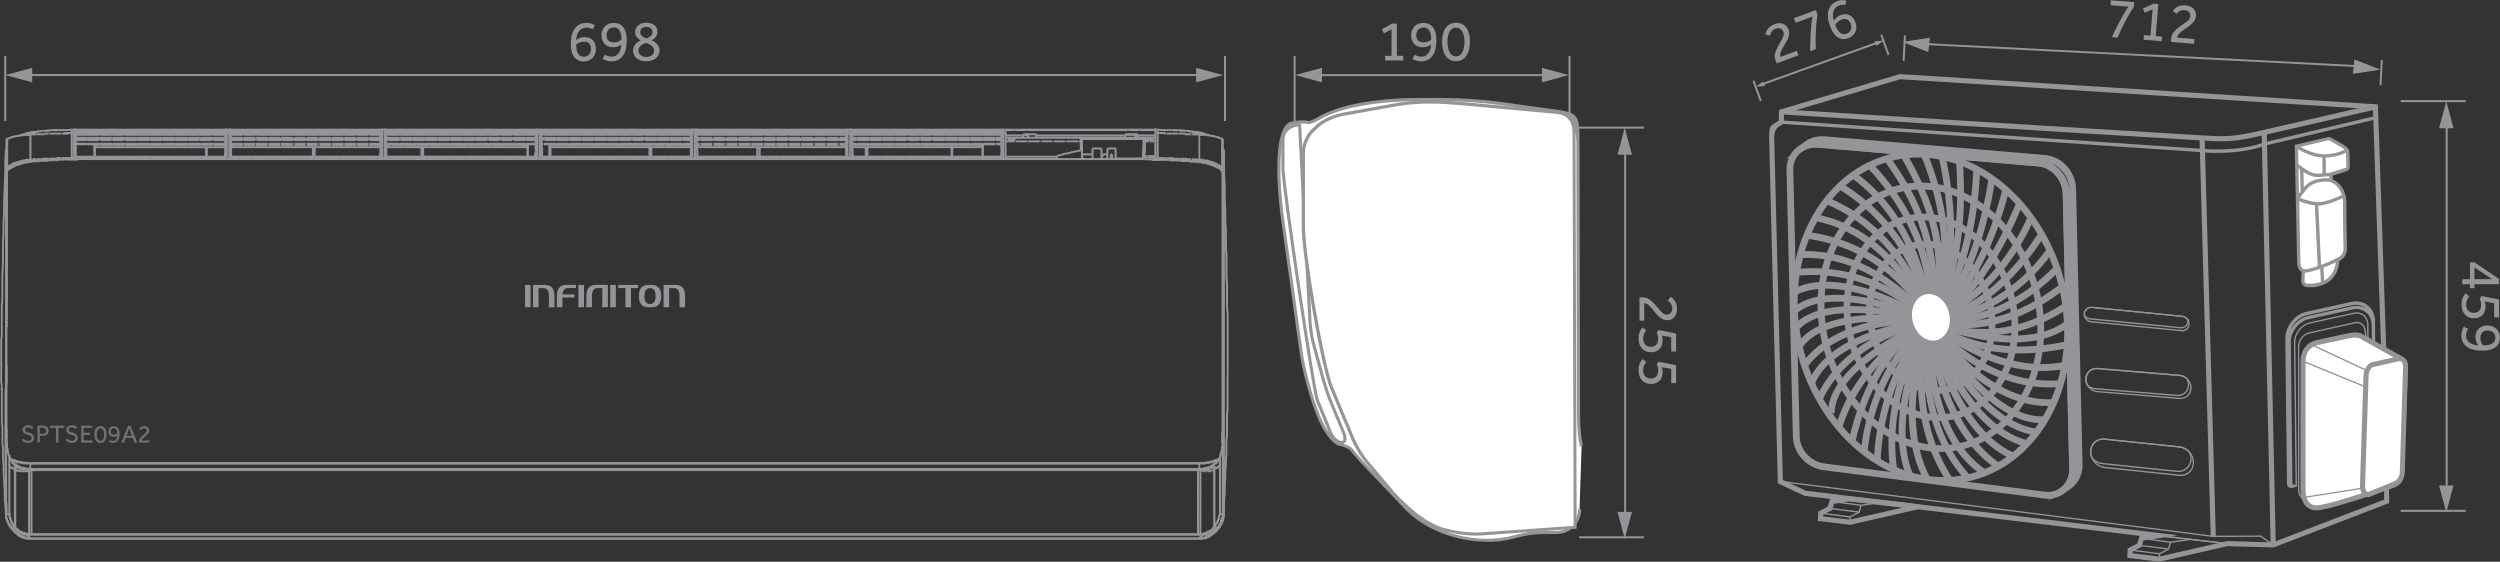 <?xml version="1.0" encoding="UTF-8"?>
<svg id="Capa_2" xmlns="http://www.w3.org/2000/svg" xmlns:xlink="http://www.w3.org/1999/xlink" viewBox="0 0 395.73 88.92">
  <rect x="0" y="0" width="395.73" height="88.92" fill="#333333" stroke="none"/>
  <defs>
    <style>
      .cls-1 {
        clip-path: url(#clippath-4);
      }

      .cls-2 {
        fill: #1d1d1b;
      }

      .cls-3, .cls-4 {
        fill: #fff;
      }

      .cls-4 {
        fill-rule: evenodd;
      }

      .cls-5 {
        fill: none;
      }

      .cls-6 {
        fill: #939599;
      }

      .cls-7 {
        fill: #717271;
      }
    </style>
    <clipPath id="clippath-4">
      <rect class="cls-5" y="1.9" width="267.17" height="83.6"/>
    </clipPath>
  </defs>
  <g id="Capa_1-2" data-name="Capa_1">
    <g>
      <path class="cls-6" d="M93.8,4.65s-.05-.03-.11-.06c-.05-.03-.12-.06-.21-.1-.09-.03-.19-.06-.3-.09-.11-.03-.24-.04-.37-.04-.26,0-.48.06-.68.17s-.36.26-.5.44-.24.39-.31.63c-.07.24-.11.48-.12.73.13-.09.31-.19.52-.3.21-.11.49-.16.82-.16.56,0,1,.17,1.31.5.32.33.47.8.47,1.41,0,.29-.05.55-.14.79-.1.24-.23.44-.4.62-.17.17-.37.31-.6.4-.23.1-.49.14-.76.14-.65,0-1.16-.23-1.52-.69-.37-.46-.55-1.16-.55-2.09,0-.52.05-.98.16-1.39.11-.41.27-.76.48-1.05.21-.29.47-.51.78-.66s.66-.23,1.07-.23c.31,0,.58.05.81.14.23.09.4.17.52.25l-.38.65ZM91.2,7.05c0,.61.1,1.08.29,1.42s.5.51.94.51c.15,0,.29-.03.42-.08s.25-.13.36-.24.19-.23.25-.39c.06-.15.09-.33.09-.52,0-.33-.08-.61-.25-.82-.17-.22-.44-.33-.82-.33-.29,0-.54.04-.75.13-.21.09-.38.19-.52.32Z"/>
      <path class="cls-6" d="M95.77,8.65s.06.04.12.07c.06.03.14.07.23.11s.2.07.32.1c.12.03.25.04.38.04.26,0,.48-.05.67-.16s.35-.25.47-.43c.13-.18.22-.38.29-.62.06-.24.1-.48.12-.73-.11.09-.27.19-.49.29-.22.1-.51.16-.87.16-.28,0-.52-.05-.75-.14s-.41-.23-.57-.4c-.16-.17-.28-.37-.36-.6-.08-.23-.12-.49-.12-.77s.05-.55.15-.79c.1-.24.23-.45.4-.62.17-.17.38-.31.61-.4.24-.09.49-.14.77-.14.65,0,1.16.23,1.52.69.36.46.55,1.16.55,2.09,0,.51-.05.97-.15,1.38-.1.41-.25.75-.46,1.04-.2.29-.45.51-.75.66-.3.16-.65.23-1.05.23-.16,0-.31-.01-.46-.04-.14-.03-.28-.06-.4-.1-.12-.04-.23-.08-.32-.12-.09-.04-.17-.08-.22-.12l.36-.67ZM98.38,6.28c0-.6-.1-1.07-.29-1.42-.19-.34-.5-.52-.93-.52-.15,0-.29.03-.43.08-.14.05-.26.13-.36.23s-.19.23-.26.39c-.07.15-.1.33-.1.52,0,.16.02.31.06.45.04.14.11.26.2.36.09.1.2.19.35.25.14.06.31.09.52.09.31,0,.56-.04.75-.13.19-.09.36-.19.5-.31Z"/>
      <path class="cls-6" d="M101.43,6.4c-.25-.13-.45-.3-.63-.52-.17-.21-.26-.48-.26-.79,0-.21.04-.41.12-.6.08-.18.2-.34.35-.47.15-.13.34-.23.56-.31.22-.07.46-.11.74-.11s.54.04.76.11c.22.07.4.17.55.3.15.13.26.28.34.46s.11.36.11.57c0,.29-.08.55-.24.78-.16.23-.39.42-.68.55.11.05.24.12.38.2s.28.2.41.33c.13.13.24.29.33.47.09.18.13.39.13.62,0,.2-.04.4-.12.6s-.2.39-.37.55c-.17.17-.39.3-.65.4-.27.1-.59.16-.96.16s-.71-.05-.98-.16c-.27-.1-.48-.24-.65-.4s-.29-.35-.36-.55c-.08-.2-.11-.4-.11-.59s.03-.39.1-.55.16-.32.27-.45c.11-.13.24-.25.39-.35.15-.1.3-.19.45-.25ZM102.28,6.79c-.17.04-.32.1-.47.18-.15.08-.28.17-.39.27-.11.1-.2.21-.26.34-.06.13-.1.26-.1.41,0,.18.04.34.11.47s.17.24.29.32c.12.08.25.14.4.18.15.04.29.06.44.06s.29-.02.44-.06c.15-.04.28-.1.4-.18.12-.08.22-.19.29-.32.07-.13.11-.29.11-.47,0-.15-.04-.28-.11-.41-.07-.13-.17-.24-.29-.34-.12-.1-.26-.19-.41-.27-.15-.08-.31-.14-.48-.18ZM102.32,6.08c.29-.09.53-.23.71-.4s.27-.39.27-.63-.09-.42-.27-.57c-.18-.15-.41-.23-.71-.23s-.53.08-.71.23c-.18.15-.27.35-.27.61,0,.21.08.4.25.58.17.18.41.31.72.4Z"/>
    </g>
    <path class="cls-6" d="M205.09,31.49h-.32V8.87h.32v22.62ZM248.6,19.16h-.32v-10.29h.32v10.29ZM194.07,19.16h-.32v-10.29h.32v10.29ZM.99,19.16h-.32v-10.29h.32v10.29ZM190.12,12.04H4.32v-.32h185.8v.32Z"/>
    <polygon class="cls-6" points="5.1 13.03 .83 11.88 5.1 10.74 5.1 13.03"/>
    <polygon class="cls-6" points="189.34 13.03 193.61 11.88 189.34 10.74 189.34 13.03"/>
    <g>
      <path class="cls-6" d="M219.24,8.83h1.03v-4.19l-1.2.64-.34-.65,1.63-.89h.75v5.09h1.01v.74h-2.88v-.74Z"/>
      <path class="cls-6" d="M223.93,8.65s.06.04.12.07c.06.03.14.07.23.11s.2.07.32.1c.12.03.25.04.38.04.26,0,.48-.05.67-.16s.35-.25.47-.43c.13-.18.22-.38.29-.62.06-.24.1-.48.12-.73-.11.09-.27.19-.49.29-.22.1-.51.16-.87.16-.28,0-.52-.05-.75-.14s-.41-.23-.57-.4c-.16-.17-.28-.37-.36-.6-.08-.23-.12-.49-.12-.77s.05-.55.15-.79c.1-.24.23-.45.4-.62.17-.17.38-.31.61-.4.24-.09.49-.14.77-.14.65,0,1.16.23,1.52.69.36.46.55,1.16.55,2.09,0,.51-.05.97-.15,1.38-.1.41-.25.75-.46,1.04-.2.29-.45.51-.75.66-.3.16-.65.23-1.05.23-.16,0-.31-.01-.46-.04-.14-.03-.28-.06-.4-.1-.12-.04-.23-.08-.32-.12-.09-.04-.17-.08-.22-.12l.36-.67ZM226.55,6.28c0-.6-.1-1.07-.29-1.42-.19-.34-.5-.52-.93-.52-.15,0-.29.03-.43.08-.14.05-.26.13-.36.23s-.19.23-.26.39c-.07.15-.1.33-.1.52,0,.16.02.31.06.45.04.14.11.26.2.36.09.1.2.19.35.25.14.06.31.09.52.09.31,0,.56-.04.75-.13.19-.09.36-.19.5-.31Z"/>
      <path class="cls-6" d="M230.47,9.69c-.36,0-.68-.07-.95-.22-.27-.15-.5-.36-.69-.63-.19-.27-.33-.59-.42-.98-.1-.38-.14-.8-.14-1.27s.05-.87.14-1.24c.09-.37.24-.68.43-.94.19-.26.42-.46.69-.6.27-.14.59-.21.95-.21s.67.07.95.21c.28.14.51.34.69.6.19.26.33.58.42.94.09.37.14.78.14,1.24s-.05.89-.14,1.27c-.1.38-.24.71-.43.98-.19.27-.42.48-.7.63-.28.15-.59.22-.95.22ZM230.47,8.93c.22,0,.42-.06.58-.17.17-.11.31-.27.42-.48.11-.21.2-.45.26-.74.06-.29.09-.6.09-.94s-.03-.64-.09-.92c-.06-.28-.15-.51-.26-.7-.12-.19-.26-.34-.42-.45s-.36-.16-.58-.16-.41.05-.58.16-.31.25-.42.45c-.11.19-.2.43-.26.7-.06.28-.09.58-.09.92s.03.66.09.94c.06.29.14.53.26.74.11.21.25.36.42.48.17.11.36.17.58.17Z"/>
    </g>
    <rect class="cls-6" x="208.48" y="11.73" width="36.37" height=".32"/>
    <polygon class="cls-6" points="209.26 13.03 204.99 11.88 209.26 10.74 209.26 13.03"/>
    <polygon class="cls-6" points="244.07 13.03 248.35 11.88 244.07 10.74 244.07 13.03"/>
    <g>
      <path class="cls-6" d="M260.1,47.08c.33,0,.61.08.86.23s.48.34.69.55c.26.26.49.51.68.75.19.24.36.44.52.62.16.18.32.32.47.42s.34.15.54.15c.09,0,.19-.02.29-.05s.19-.09.27-.17c.08-.08.15-.18.21-.3.06-.12.08-.28.08-.46,0-.17-.02-.31-.07-.44s-.1-.24-.17-.34-.14-.18-.23-.25-.17-.13-.24-.18l.44-.62c.11.06.23.15.34.25.12.11.23.24.33.39.1.15.18.33.25.53s.1.44.1.71c0,.31-.04.58-.13.81s-.2.42-.34.57c-.14.15-.31.26-.49.33s-.38.11-.58.11c-.21,0-.42-.04-.6-.11s-.36-.17-.52-.29c-.16-.12-.31-.26-.46-.42s-.28-.32-.41-.48c-.15-.2-.3-.38-.44-.55-.14-.17-.28-.32-.41-.44s-.27-.22-.4-.29c-.13-.07-.27-.11-.41-.11v2.76h-.75v-3.68h.6Z"/>
      <path class="cls-6" d="M260.59,52.28c-.14.17-.26.36-.35.57-.1.21-.14.46-.14.77,0,.21.03.4.1.56.06.16.15.29.26.4.11.11.24.19.39.24.15.05.31.08.48.08.12,0,.24-.02.38-.06.13-.04.26-.1.37-.19.11-.09.21-.22.28-.38.07-.16.11-.36.11-.61s-.02-.45-.07-.6c-.05-.15-.1-.28-.17-.4l.32-.42,2.76.55v2.84h-.77v-2.26l-1.52-.27c.04.06.07.16.11.29.03.13.05.3.05.49,0,.28-.04.53-.12.76-.08.23-.2.43-.35.59s-.35.29-.57.39c-.22.09-.48.14-.78.14-.27,0-.52-.04-.76-.13s-.45-.22-.63-.4-.33-.4-.44-.68c-.11-.28-.16-.6-.16-.98,0-.4.06-.75.18-1.03.12-.29.27-.53.45-.72l.61.47Z"/>
      <path class="cls-6" d="M260.59,57.3c-.14.17-.26.36-.35.57-.1.21-.14.46-.14.77,0,.21.03.4.1.56.06.16.15.29.26.4.11.11.24.19.39.24.15.05.31.08.48.08.12,0,.24-.02.38-.06.13-.04.26-.1.37-.19.11-.09.21-.22.28-.38.07-.16.11-.36.11-.61s-.02-.45-.07-.6c-.05-.15-.1-.28-.17-.4l.32-.42,2.76.55v2.84h-.77v-2.26l-1.52-.27c.04.06.07.16.11.29.03.13.05.3.05.49,0,.28-.04.53-.12.76-.08.23-.2.43-.35.59s-.35.29-.57.39c-.22.09-.48.14-.78.14-.27,0-.52-.04-.76-.13s-.45-.22-.63-.4-.33-.4-.44-.68c-.11-.28-.16-.6-.16-.98,0-.4.06-.75.18-1.03.12-.29.27-.53.45-.72l.61.47Z"/>
    </g>
    <polygon class="cls-6" points="256.04 24.49 257.18 20.21 258.33 24.49 256.04 24.49"/>
    <polygon class="cls-6" points="256.04 81.02 257.18 85.3 258.33 81.02 256.04 81.02"/>
    <g class="cls-1">
      <path class="cls-6" d="M189.83,85.46H4.79v-.16h-.16v-.03l-.05-.05.05-.05h-.19v-.09h-.09v-.09l-.23-.24.11-.11h-.16v-.09h.16v-.07h.19v-.09h.03v-10.13h.16v-.09h.03v-.31h.16v-.03h-.16v-.5h.16v-.19h185.04v.41H4.95v.12h-.06.06v.09h-.06v.1h.06v.19h-.06.06v.03h184.88v.09h.19v.41H5.14v9.81h184.88v.09h.37v.32H4.76v.15h.03v.07l.02-.02.05.05h184.88v.09h.1v.32ZM4.7,85.02v.09-.09ZM4.51,84.83v-.03.03ZM4.76,84.4h.06v-9.81h-.06v.59h-.06.06v.75h-.06.06v1.22h-.06.06v.75h-.06.06v1.22h-.06.06v.75h-.06.06v1.22h-.06.06v.75h-.06.06v1.22h-.06.06v.75h-.06.06v.59ZM191.98,84.05h-.09v-.32h.09v.32ZM2.82,84.05h-.09v-.32h.09v.32ZM2.54,83.77h-.09v-.32h.09v.32ZM1.49,83.44l-.19-.19.22-.22.19.19-.22.22ZM1.11,81.55h-.32v-.09h.16-.16v-.18l-.19-2.43h.16s-.16-.01-.16-.01v-1.21l-.09-1.02h.16s-.16-.01-.16-.01v-1.02l-.09-.93.16-.02h-.16v-.93l-.09-.95v-1.86l-.09-.74.16-.02h-.16v-2.52l-.09-.84.16-.02h-.16v-5.62l-.09-.64.16-.02H.04v-6.68s.09-.64.09-.64v-4.69s.09-1.21.09-1.21v-3.65h.16-.16s.09-1.79.09-1.79v-3.1s.09-1.78.09-1.78v-1.5s.09-1.59.09-1.59v-1.78s.19-4.88.19-4.88v-1.49h.16-.16s.09-1.79.09-1.79h.09s0-1.77,0-1.77h.32v4.41h.09v.28h-.06v.09h.06v.25h-.25v-.16h-.03v.56s.03,0,.03,0v-.16h.09v.16h.06v4.97h.09v.1h-.09v10.32h-.32v-12.45l-.06,1.57v1.78h-.16.16s-.09,1.6-.09,1.6v1.49h-.16.16s-.09,1.79-.09,1.79v3.1s-.09,1.78-.09,1.78v3.65h-.16.16s-.09,1.23-.09,1.23v4.68h-.16l.16.02-.09.64v6.64l.09.67v5.62l.09.85v2.52l.09.76v1.87l.09.93-.16.02h.16v.93l.09.95v1.02l.1,1.04v1.21l.18,2.38h.25v-8.94h.32v9.1h-.16v.16h-.4v.03ZM.76,29.6h.12s-.12,0-.12,0ZM193.58,81.52h-.19v-.32h.19v.32ZM193.39,81.52h-.28v-.32h.28v.32ZM190.67,74.39h-.09v-.32h.09v.32ZM4.04,74.39h-.09v-.32h.09v.32ZM190.95,74.3h-.19v-.32h.19v.32ZM3.76,74.3h-.09v-.32h.09v.32ZM191.33,73.36h-.19v-.32h.19v.32ZM3.39,73.36h-.09v-.32h.09v.32ZM2.07,73.36h-.09v-.25l-.14.07-.09-.19.28-.14h0s.04,0,.04,0v.09l.05.09-.05.02v.3ZM1.13,69.61h-.09v-.16h-.16v-.28h.16-.16v-.56h.32v.56h-.06.06v.28h-.06v.16ZM1.2,60.73h-.32v-2.81h.32v2.81ZM193.58,32.75h-.09v-.32h.09v.32ZM4.89,25.72h-.1v-.32h.1v.32ZM181.2,25.34H13.33v-.19h-1.31v-.19h-.1v.19h-.4v.03h-.32v-4.69h.32v.41h.03v.32h-.03v3.62h.22v-.03h-.16v-1.59h.16v-.03h-.16v-1.94h.16v-.03h-.19v-.32h.03v-.47h.16v-.09h.19v.16h.16v.09h-.16v.03h.1v.1h23.73v-.1h.03v-.03h-.19v-.09h.35v-.06h.09v.06h.07v.09h-.07.07v.19h-.07.07v.12h.03v.32h-.19v.09h-.1v.1h-.19v.09h-.09v-.09h-.09v.09h-1.69v-.09h-.09v.09h-.09v-.09h-.09v.09h-1.88v-.09h-.09v.09h-1.88v-.09h-.09v.09h-1.88v-.09h-.1v.09h-1.87v-.09h-.09v.09h-1.87v-.09h-.09v.09h-1.88v-.09h-.09v.09h-1.88v-.09h-.09v.09h-.1v-.09h-.09v.09h-1.69v-.09h-.09v.09h-.1v-.09h-.09v.09h-1.69v-.09h-.09v.09h-.09v-.09h-.1v.09h-1.88v-.09h-.09v.09h-1.69v-.19h-.03v.13h-.06.06v.19h-.06.06v.12h.03v.06h.1v-.16h1.69v.09h.09v-.09h1.88v.09h.09v-.09h1.88v.09h.1v-.09h1.87v.09h.1v-.09h1.87v.09h.09v-.09h1.88v.09h.09v-.09h.09v.09h.09v-.09h1.69v.09h.09v-.09h.09v.09h.09v-.09h1.69v.09h.09v-.09h.1v.09h.1v-.09h1.87v.09h.1v-.09h1.87v.09h.1v-.09h1.88v.09h.09v-.09h1.97v.16h.16v.09h-.06v.09h.09v-.25h.1v.32h-.03v.03h-.16v.25h-.19v-.19h-.09v.19h-1.69v-.19h-.09v.19h-.09v-.19h-.09v.19h-1.88v-.19h-.09v.19h-1.88v-.19h-.09v.19h-1.88v-.19h-.1v.19h-1.87v-.19h-.09v.19h-1.87v-.19h-.09v.19h-1.88v-.19h-.09v.19h-1.88v-.19h-.09v.19h-.1v-.19h-.09v.19h-1.69v-.19h-.09v.19h-.1v-.19h-.09v.19h-1.69v-.19h-.09v.19h-.09v-.19h-.1v.19h-1.88v-.19h-.09v.19h-1.69v-.25h-.09.06v.19h-.06.06v.19h-.06.06v.19h-.06v.09h.19v-.16h.28v.09-.09h.09v.09-.09h.28v.09-.09h.28v.09-.09h.19v.09-.09h.19v.09-.09h.38v.09h.09v-.09h.09v.09-.09h.19v.09-.09h.19v.09-.09h.19v.09-.09h.09v.09-.09h.19v.09-.09h.19v.09-.09h.19v.09-.09h.19v.09-.09h.38v.09h.09v-.09h.09v.09-.09h.19v.09-.09h.19v.09-.09h.19v.09-.09h.09v.09-.09h.19v.09-.09h.19v.09-.09h.19v.09-.09h.19v.09-.09h.38v.09h.1v-.09h.09v.09-.09h.19v.09-.09h.19v.09-.09h.19v.09-.09h.09v.09-.09h.19v.09-.09h.19v.09-.09h.19v.09-.09h.19v.09-.09h.38v.09h.1v-.09h.09v.09-.09h.19v.09-.09h.19v.09-.09h.19v.09-.09h.09v.09-.09h.19v.09-.09h.19v.09-.09h.19v.09-.09h.19v.09-.09h.38v.09h.09v-.09h.09v.09-.09h.19v.09-.09h.19v.09-.09h.19v.09-.09h.1v.09-.09h.19v.09-.09h.19v.09-.09h.19v.09-.09h.19v.09-.09h.37v.09h.09v-.09h.09v.09h.09v-.09h.09v.09-.09h.19v.09-.09h.19v.09-.09h.09v.09-.09h.19v.09-.09h.19v.09-.09h.19v.09-.09h.19v.09-.09h.38v.09h.09v-.09h.09v.09h.09v-.09h.09v.09-.09h.19v.09-.09h.19v.09-.09h.1v.09-.09h.28v.09-.09h.28v.09-.09h.19v.09-.09h.19v.09-.09h.19v.09h.09v-.09h.1v.09h.1v-.09h.09v.09-.09h.19v.09-.09h.19v.09-.09h.09v.09-.09h.28v.09-.09h.28v.09-.09h.19v.09-.09h.19v.09-.09h.38v.09h.1v-.09h.09v.09-.09h.19v.09-.09h.19v.09-.09h.19v.09-.09h.09v.09-.09h.19v.09-.09h.19v.09-.09h.19v.09-.09h.19v.09-.09h.37v.09h.1v-.09h.09v.09-.09h.19v.09-.09h.19v.09-.09h.19v.09-.09h.09v.09-.09h.19v.09-.09h.19v.09-.09h.19v.09-.09h.19v.09-.09h.38v.09h.09v-.09h.09v.09-.09h.19v.09-.09h.19v.09-.09h.19v.09-.09h.09v.09-.09h.19v.09-.09h.19v.09-.09h.19v.09-.09h.19v.09-.09h.38v.16h.16v.09h-.16v.25h-.09v-.1h-.09v.1h-1.69v-.1h-.09v.1h-.09v-.1h-.09v.1h-1.88v-.1h-.09v.1h-1.88v-.1h-.09v.1h-1.88v-.1h-.09v.1h-1.88v-.1h-.09v.1h-1.88v-.1h-.09v.1h-1.88v-.1h-.09v.1h-1.87v-.1h-.1v.1h-.09v-.1h-.1v.1h-1.69v-.1h-.1v.1h-.09v-.1h-.09v.1h-1.69v-.1h-.09v.1h-.1v-.1h-.09v.1h-.38v-.1h-.19v-.06.06h-.19v-.09.09h-.19v-.09.09h-.19v-.09.09h-.1v-.09.09h-.19v-.09.09h-.19v-.09.09h-.19v-.09.09h-.09v-.09h-.1v.09h-.37v-.09.09h-.19v-.09.09h-.19v-.09.09h-.19v-.09.09h-.19v-.09.09h-.09v-.09.09h-.28v-.16h-.12v.19h-.06.06v.09h-.06v.1h.06v.19h-.06.06v.19h-.06.06v.19h-.06.06v.09h-.06v.1h.06v.09h-.06.06v.19h-.06.06v.19h-.06.06v.12h.03v.09h20.38v-1.19H15.11v-.32h20.44v.32h-2.66v1.19h2.84v.37h.09v-.47h.1v.47h.09v-.19h.38v-.28h.1v.09h12.88v-1.19h-12.69v-.32h23.45v.32h-10.16v1.19h10.44v-.09h.1v.28h.47v-.28h.09v.09h5.47v-1.19h-5.28v-.32h22.13v.32h-16.25v1.19h17.85v.19-.28h.09v.28h.47v-.28h.1v.32h-.1v.15h.1v-.19h.09v-.19h16.91v-1.19h-15.41v-.32h22.04v.32h-6.03v1.19h6.31v-.09h.09v.32h-.09v.15h.09v-.19h.47v-.28h.09v.28h.09v-.19h9.41v-1.19h-9.32v-.32h23.45v.32h-13.44v1.19h13.63v.19-.19h.09v-.09h.1v.28h.66v-.19h2v-1.19h-1.91v-.32h20.44v.32h-17.94v1.19h21.13v.19h.19v-.19h.09v.19h.28v.19h17.45v-.09h4.31v.09h.19v-.47h.47v.5h-.38v.28ZM157.47,25.03v-.06h-.09v.06h.09ZM157.29,25.03v-.06h-.1v.06h.1ZM155.32,25.03v-.06h-.1v.06h.1ZM153.35,25.03v-.06h-.1v.06h.1ZM151.38,25.03v-.06h-.1v.06h.1ZM149.41,25.03v-.06h-.09v.06h.09ZM147.44,25.03v-.06h-.09v.06h.09ZM145.47,25.03v-.06h-.09v.06h.09ZM143.5,25.03v-.06h-.1v.06h.1ZM143.31,25.03v-.06h-.09v.06h.09ZM141.53,25.03v-.06h-.09v.06h.09ZM141.34,25.03v-.06h-.09v.06h.09ZM139.56,25.03v-.06h-.09v.06h.09ZM139.37,25.03v-.06h-.09v.06h.09ZM137.4,25.03v-.06h-.09v.06h.09ZM135.43,25.03v-.06h-.09v.06h.09ZM133.46,25.03v-.06h-.09v.06h.09ZM131.49,25.03v-.06h-.09v.06h.09ZM129.53,25.03v-.06h-.1v.06h.1ZM127.56,25.03v-.06h-.09v.06h.09ZM125.59,25.03v-.06h-.1v.06h.1ZM125.4,25.03v-.06h-.09v.06h.09ZM123.62,25.03v-.06h-.09v.06h.09ZM123.43,25.03v-.06h-.09v.06h.09ZM121.65,25.03v-.06h-.09v.06h.09ZM121.46,25.03v-.06h-.09v.06h.09ZM119.49,25.03v-.06h-.09v.06h.09ZM117.52,25.03v-.06h-.1v.06h.1ZM115.55,25.03v-.06h-.09v.06h.09ZM113.58,25.03v-.06h-.09v.06h.09ZM111.61,25.03v-.06h-.09v.06h.09ZM109.45,25.03v-.06h-.09v.06h.09ZM107.67,25.03v-.06h-.09v.06h.09ZM107.49,25.03v-.06h-.09v.06h.09ZM105.7,25.03v-.06h-.1v.06h.1ZM105.52,25.03v-.06h-.09v.06h.09ZM103.55,25.03v-.06h-.09v.06h.09ZM101.58,25.03v-.06h-.1v.06h.1ZM99.61,25.03v-.06h-.09v.06h.09ZM97.64,25.03v-.06h-.09v.06h.09ZM95.67,25.03v-.06h-.1v.06h.1ZM93.7,25.03v-.06h-.1v.06h.1ZM91.73,25.03v-.06h-.1v.06h.1ZM91.54,25.03v-.06h-.09v.06h.09ZM89.76,25.03v-.06h-.09v.06h.09ZM89.57,25.03v-.06h-.09v.06h.09ZM87.79,25.03v-.06h-.09v.06h.09ZM87.6,25.03v-.06h-.09v.06h.09ZM83.67,25.03v-.06h-.1v.06h.1ZM81.7,25.03v-.06h-.1v.06h.1ZM79.73,25.03v-.06h-.09v.06h.09ZM77.76,25.03v-.06h-.09v.06h.09ZM75.79,25.03v-.06h-.09v.06h.09ZM73.82,25.03v-.06h-.09v.06h.09ZM73.63,25.03v-.06h-.09v.06h.09ZM71.85,25.03v-.06h-.09v.06h.09ZM71.66,25.03v-.06h-.09v.06h.09ZM69.69,25.03v-.06h-.09v.06h.09ZM67.72,25.03v-.06h-.09v.06h.09ZM65.75,25.03v-.06h-.09v.06h.09ZM63.78,25.03v-.06h-.09v.06h.09ZM61.81,25.03v-.06h-.09v.06h.09ZM59.84,25.03v-.06h-.1v.06h.1ZM57.87,25.03v-.06h-.09v.06h.09ZM57.69,25.03v-.06h-.09v.06h.09ZM55.91,25.03v-.06h-.1v.06h.1ZM55.72,25.03v-.06h-.09v.06h.09ZM53.93,25.03v-.06h-.09v.06h.09ZM53.75,25.03v-.06h-.09v.06h.09ZM51.78,25.03v-.06h-.09v.06h.09ZM49.81,25.03v-.06h-.09v.06h.09ZM47.84,25.03v-.06h-.1v.06h.1ZM45.87,25.03v-.06h-.1v.06h.1ZM43.9,25.03v-.06h-.09v.06h.09ZM41.93,25.03v-.06h-.09v.06h.09ZM39.96,25.03v-.06h-.09v.06h.09ZM39.78,25.03v-.06h-.1v.06h.1ZM37.99,25.03v-.06h-.09v.06h.09ZM37.81,25.03v-.06h-.1v.06h.1ZM33.87,25.03v-.06h-.09v.06h.09ZM31.9,25.03v-.06h-.09v.06h.09ZM29.93,25.03v-.06h-.09v.06h.09ZM27.96,25.03v-.06h-.09v.06h.09ZM25.99,25.03v-.06h-.1v.06h.1ZM24.02,25.03v-.06h-.1v.06h.1ZM23.83,25.03v-.06h-.09v.06h.09ZM22.05,25.03v-.06h-.1v.06h.1ZM21.86,25.03v-.06h-.1v.06h.1ZM20.08,25.03v-.06h-.09v.06h.09ZM19.89,25.03v-.06h-.09v.06h.09ZM17.92,25.03v-.06h-.09v.06h.09ZM15.95,25.03v-.06h-.1v.06h.1ZM13.98,25.03v-.06h-.1v.06h.1ZM120.05,24.65h.03v-1h-.06v1h.03ZM11.83,24.65v-.03.03ZM11.83,22.84h.03-.03ZM11.92,22v-.09.09ZM11.83,22v-.09.09ZM183.26,25.16h-.09v-.32h.09v.32ZM183.08,25.16h-.19v-.1h-.09v-.19.19h-.19v-.19.19h-.19v-.19.19h-.1v-.19.19h-.19v-.19.19h-.19v-.19.19h-.19v-.19.19h-.1v-.5h.1v.19-.19h.19v.19-.19h.19v.19-.19h.19v.19-.19h.1v.19-.19h.19v.19-.19h.19v.19-.19h.09v.28h.19v.32ZM167.32,24.97h-8.16v-.32h8.16v.32ZM176.04,24.59h-.19v-.32h.19v.32ZM175.29,24.59h-.66v-.32h.66v.32ZM172.95,24.59h-1.69v-.32h1.69v.32ZM176.61,23.66h-1.32v-.32h1.32v.32ZM174.35,23.66h-1.41v-.32h1.41v.32ZM155.41,23.1h-1.69v-.1h-.09v.1h-1.88v-.1h-.09v.1h-1.88v-.1h-.09v.1h-1.88v-.1h-.09v.1h-1.88v-.1h-.09v.1h-.09v-.1h-.1v.1h-1.69v-.1h-.09v.1h-.1v-.1h-.09v.1h-1.69v-.1h-.1v.1h-.09v-.1h-.09v.1h-1.88v-.1h-.09v.1h-1.88v-.1h-.09v.1h-1.88v-.1h-.09v.1h-.75v-.25h-.16v-.09h.16v-.16h.19v.09-.09h.38v.09h.09v-.09h.09v.09h.09v-.09h.1v.09-.09h.19v.09-.09h.19v.09-.09h.09v.09-.09h.28v.09-.09h.28v.09-.09h.19v.09-.09h.19v.09-.09h.19v.09h.09v-.09h.1v.09h.09v-.09h.1v.09-.09h.19v.09-.09h.19v.09-.09h.09v.09-.09h.28v.09-.09h.28v.09-.09h.19v.09-.09h.19v.09-.09h.38v.09h.09v-.09h.09v.09-.09h.19v.09-.09h.19v.09-.09h.19v.09-.09h.09v.09-.09h.19v.09-.09h.19v.09-.09h.19v.09-.09h.19v.09-.09h.38v.09h.09v-.09h.09v.09-.09h.19v.09-.09h.19v.09-.09h.19v.09-.09h.09v.09-.09h.19v.09-.09h.19v.09-.09h.19v.09-.09h.19v.09-.09h.38v.09h.09v-.09h.1v.09-.09h.19v.09-.09h.19v.09-.09h.19v.09-.09h.09v.09-.09h.19v.09-.09h.19v.09-.09h.19v.09-.09h.19v.09-.09h.38v.09h.1v-.09h.09v.09-.09h.19v.09-.09h.19v.09-.09h.19v.09-.09h.09v.09-.09h.19v.09-.09h.19v.09-.09h.19v.09-.09h.19v.09-.09h.38v.09h.09v-.09h.09v.09-.09h.19v.09-.09h.19v.09-.09h.19v.09-.09h.09v.09-.09h.19v.09-.09h.19v.09-.09h.19v.09-.09h.19v.09-.09h.09v.09-.09h.28v.09h.09v-.09h.1v.09-.09h.19v.09-.09h.19v.09-.09h.19v.09-.09h.1v.09-.09h.19v.09-.09h.19v.09-.09h.19v.09-.09h.19v.09-.09h.38v.09h.09v-.09h.1v.09h.09v-.09h.09v.09-.09h.19v.09-.09h.19v.09-.09h.1v.09-.09h.28v.09-.09h.28v.09-.09h.19v.09-.09h.19v.09-.09h.19v.09h.09v-.09h.1v.09h.09v-.09h.09v.09-.09h.19v.09-.09h.19v.09-.09h.1v.09-.09h.28v.09-.09h.28v.09-.09h.19v.09-.09h.19v.09-.09h.19v.09h.1v.32h-.1v.1ZM133.93,23.1h-1.03v-.5h1.03v.16h.16v.09h-.16v.25ZM132.81,23.1h-.09v-.5h.09v.5ZM132.62,23.1h-1.69v-.5h1.69v.5ZM130.84,23.1h-.1v-.5h.1v.5ZM130.65,23.1h-1.69v-.5h1.69v.5ZM128.87,23.1h-.09v-.5h.09v.5ZM128.68,23.1h-1.88v-.5h1.88v.5ZM126.71,23.1h-1.87v-.5h1.87v.5ZM124.74,23.1h-1.87v-.5h1.87v.5ZM122.77,23.1h-1.87v-.5h1.87v.5ZM120.8,23.1h-1.88v-.5h1.88v.5ZM118.83,23.1h-1.88v-.5h1.88v.5ZM116.87,23.1h-.1v-.5h.1v.5ZM116.68,23.1h-1.69v-.5h1.69v.5ZM114.89,23.1h-.09v-.5h.09v.5ZM114.71,23.1h-1.69v-.5h1.69v.5ZM112.93,23.1h-.09v-.5h.09v.5ZM112.74,23.1h-1.88v-.5h1.88v.5ZM110.77,23.1h-.38v-.25h-.16v-.09h.16v-.16h.38v.5ZM109.36,23.1h-1.97v-.1h-.09v.1h-1.88v-.1h-.09v.1h-.09v-.1h-.09v.1h-1.69v-.1h-.1v.1h-.1v-.1h-.09v.1h-1.69v-.1h-.09v.1h-.09v-.1h-.09v.1h-1.88v-.1h-.09v.1h-1.88v-.1h-.1v.1h-1.87v-.1h-.1v.1h-1.87v-.1h-.1v.1h-1.87v-.1h-.09v.1h-1.88v-.1h-.09v.1h-1.88v-.1h-.09v.1h-.09v-.1h-.1v.1h-.09v-.1h-1.03v-.41h.09v.09-.09h.19v.09-.09h.19v.09-.09h.19v.09-.09h.09v.09-.09h.19v.09-.09h.19v.09-.09h.19v.09-.09h.19v.09-.09h.38v.09h.09v-.09h.09v.09-.09h.19v.09-.09h.19v.09-.09h.19v.09-.09h.09v.09-.09h.19v.09-.09h.19v.09-.09h.19v.09-.09h.19v.09-.09h.37v.09h.1v-.09h.09v.09h.09v-.09h.09v.09-.09h.19v.09-.09h.19v.09-.09h.09v.09-.09h.28v.09-.09h.28v.09-.09h.19v.09-.09h.38v.09h.09v-.09h.09v.09h.09v-.09h.09v.09-.09h.19v.09-.09h.19v.09-.09h.1v.09-.09h.28v.09-.09h.28v.09-.09h.19v.09-.09h.19v.09-.09h.19v.09h.09v-.09h.1v.09h.09v-.09h.09v.09-.09h.19v.09-.09h.19v.09-.09h.1v.09-.09h.28v.09-.09h.28v.09-.09h.19v.09-.09h.19v.09-.09h.38v.09h.09v-.09h.09v.09-.09h.19v.09-.09h.19v.09-.09h.19v.09-.09h.09v.09-.09h.19v.09-.09h.19v.09-.09h.19v.09-.09h.19v.09-.09h.38v.09h.09v-.09h.09v.09-.09h.19v.09-.09h.19v.09-.09h.19v.09-.09h.09v.09-.09h.19v.09-.09h.19v.09-.09h.19v.09-.09h.19v.09-.09h.38v.09h.09v-.09h.09v.09-.09h.19v.09-.09h.19v.09-.09h.09v.09-.09h.09v.09-.09h.09v.09-.09h.19v.09-.09h.19v.09-.09h.19v.09-.09h.19v.09-.09h.37v.09h.09v-.09h.1v.09-.09h.19v.09-.09h.19v.09-.09h.19v.09-.09h.1v.09-.09h.19v.09-.09h.19v.09-.09h.19v.09-.09h.19v.09-.09h.38v.09h.09v-.09h.1v.09-.09h.19v.09-.09h.19v.09-.09h.19v.09-.09h.09v.09-.09h.19v.09-.09h.19v.09-.09h.19v.09-.09h.19v.09-.09h.37v.09h.09v-.09h.1v.09-.09h.19v.09-.09h.19v.09-.09h.19v.09-.09h.1v.09-.09h.19v.09-.09h.19v.09-.09h.19v.09-.09h.19v.09-.09h.37v.09h.09v-.09h.09v.09h.09v-.09h.09v.09-.09h.19v.09-.09h.19v.09-.09h.09v.09-.09h.28v.09-.09h.28v.09-.09h.09v.16h.16v.09h-.16v.25ZM83.38,23.1h-1.41v-.1h-.1v.1h-1.87v-.1h-.09v.1h-1.88v-.1h-.09v.1h-.09v-.1h-.09v.1h-1.69v-.1h-.09v.1h-.1v-.1h-.09v.1h-1.69v-.1h-.09v.1h-.09v-.1h-.1v.1h-1.88v-.1h-.09v.1h-1.87v-.1h-.1v.1h-1.88v-.1h-.09v.1h-1.88v-.1h-.09v.1h-1.88v-.1h-.1v.1h-1.87v-.1h-.09v.1h-.09v-.1h-.1v.1h-.56v-.1h-.09v-.16h-.16v-.09h.16v-.16h.09v.09h.09v-.09h.09v.09-.09h.19v.09-.09h.19v.09-.09h.19v.09-.09h.09v.09-.09h.19v.09-.09h.19v.09-.09h.19v.09-.09h.19v.09-.09h.38v.09h.09v-.09h.09v.09-.09h.19v.09-.09h.19v.09-.09h.19v.09-.09h.1v.09-.09h.19v.09-.09h.19v.09-.09h.19v.09-.09h.19v.09-.09h.38v.09h.1v-.09h.09v.09-.09h.19v.09-.09h.19v.09-.09h.19v.09-.09h.09v.09-.09h.19v.09-.09h.19v.09-.09h.19v.09-.09h.19v.09-.09h.38v.09h.09v-.09h.09v.09-.09h.19v.09-.09h.19v.09-.09h.19v.09-.09h.09v.09-.09h.19v.09-.09h.19v.09-.09h.19v.09-.09h.19v.09-.09h.37v.09h.1v-.09h.09v.09h.09v-.09h.09v.09-.09h.19v.09-.09h.19v.09-.09h.1v.09-.09h.28v.09-.09h.28v.09-.09h.19v.09-.09h.19v.09-.09h.19v.09h.09v-.09h.09v.09h.09v-.09h.09v.09-.09h.19v.09-.09h.19v.09-.09h.09v.09-.09h.28v.09-.09h.28v.09-.09h.19v.09-.09h.19v.09-.09h.38v.09h.09v-.09h.09v.09-.09h.19v.09-.09h.19v.09-.09h.1v.09-.09h.28v.09-.09h.28v.09-.09h.19v.09-.09h.19v.09-.09h.38v.09h.09v-.09h.09v.09-.09h.19v.09-.09h.19v.09-.09h.19v.09-.09h.09v.09-.09h.19v.09-.09h.19v.09-.09h.19v.09-.09h.19v.09-.09h.38v.09h.09v-.09h.09v.09-.09h.19v.09-.09h.19v.09-.09h.19v.09-.09h.09v.09-.09h.19v.09-.09h.19v.09-.09h.19v.09-.09h.19v.09-.09h.37v.09h.1v-.09h.1v.09-.09h.19v.09-.09h.19v.09-.09h.19v.09-.09h.09v.09-.09h.19v.09-.09h.19v.09-.09h.19v.09-.09h.19v.09-.09h.38v.09h.09v-.09h.09v.09-.09h.19v.09-.09h.19v.09-.09h.19v.09-.09h.1v.09-.09h.19v.09-.09h.19v.09-.09h.19v.09-.09h.19v.09-.09h.38v.09h.09v-.09h.1v.09-.09h.19v.09-.09h.19v.09-.09h.19v.09-.09h.09v.09-.09h.19v.09-.09h.19v.09-.09h.19v.09-.09h.19v.09-.09h.09v.16h.16v.09h-.16v.16h-1.41v.1ZM60.12,23.1h-1.69v-.5h1.78v.16h.16v.09h-.16v.16h-.09v.1ZM58.34,23.1h-1.88v-.5h1.88v.5ZM56.37,23.1h-1.87v-.5h1.87v.5ZM54.4,23.1h-1.87v-.5h1.87v.5ZM52.43,23.1h-1.87v-.5h1.87v.5ZM50.47,23.1h-.1v-.5h.1v.5ZM50.28,23.1h-1.69v-.5h1.69v.5ZM48.5,23.1h-.1v-.5h.1v.5ZM48.31,23.1h-1.69v-.5h1.69v.5ZM46.53,23.1h-.09v-.5h.09v.5ZM46.34,23.1h-1.88v-.5h1.88v.5ZM44.37,23.1h-1.87v-.5h1.87v.5ZM42.4,23.1h-1.88v-.5h1.88v.5ZM40.43,23.1h-1.88v-.5h1.88v.5ZM38.46,23.1h-1.88v-.25h-.16v-.09h.16v-.16h1.88v.5ZM158.5,23h-.09v-.09.09h-.09v-.09.09h-.19v-.09.09h-.19v-.09.09h-.09v-.09h-.1v-.32h.19v.09-.09h.19v.09-.09h.19v.09-.09h.09v.09-.09h.09v.41ZM157.75,23h-.09v-.41h.09v.41ZM157.57,23h-.38v-.09.09h-.19v-.09.09h-.19v-.09.09h-.19v-.09.09h-.19v-.09.09h-.09v-.09.09h-.19v-.09.09h-.19v-.09.09h-.19v-.09.09h-.09v-.41h.09v.09-.09h.19v.09-.09h.19v.09-.09h.09v.09-.09h.28v.09-.09h.28v.09-.09h.19v.09-.09h.19v.09-.09h.38v.41ZM155.6,23h-.09v-.41h.09v.41ZM86.01,23h-.28v-.16h-.16v-.09h.16v-.16h.28v.41ZM182.89,22.53h-.09v-.32h.09v.32ZM182.79,22.53h-.09v-.32h.09v.32ZM182.7,22.53h-.19v-.28.28h-.19v-.28.28h-.19v-.28.28h-.09v-.28h-.09v.28h-.37v-.28.28h-.19v-.56h-.38v.19h-9.75v-.19h-7.22v-.32h15.66v-.15h-.19v-.09.09h-.19v-.09.09h-.19v-.09.09h-.19v-.09.09h-.1v-.09.09h-.19v-.09.09h-.19v-.09.09h-.19v-.09.09h-.09v-.09.09h-.09v-.41h1.97v.19h2.81v.32h-2.72v.06h2.72v.32h-.37v.25h.19v.32ZM180.07,21.56v-.15.15ZM181.39,22.53h-.19v-.32h.19v.32ZM171.07,22.53h-.19v-.32h.19v.32ZM170.88,22.53h-.09v-.32h.09v.32ZM170.7,22.53h-.38v-.32h.38v.32ZM170.32,22.53h-.19v-.32h.19v.32ZM170.13,22.53h-.19v-.32h.19v.32ZM169.94,22.53h-.28v-.32h.28v.32ZM169.67,22.53h-.28v-.32h.28v.32ZM169.38,22.53h-.1v-.32h.1v.32ZM169.29,22.53h-.19v-.32h.19v.32ZM169.1,22.53h-.19v-.32h.19v.32ZM168.91,22.53h-.09v-.32h.09v.32ZM168.73,22.53h-.1v-.32h.1v.32ZM168.54,22.53h-.19v-.32h.19v.32ZM168.35,22.53h-.19v-.32h.19v.32ZM168.16,22.53h-.19v-.32h.19v.32ZM167.97,22.53h-.28v-.32h.28v.32ZM167.7,22.53h-.28v-.32h.28v.32ZM167.41,22.53h-.1v-.32h.1v.32ZM167.32,22.53h-.19v-.32h.19v.32ZM167.13,22.53h-.19v-.32h.19v.32ZM166.94,22.53h-.09v-.32h.09v.32ZM166.76,22.53h-.1v-.32h.1v.32ZM166.57,22.53h-.19v-.32h.19v.32ZM166.38,22.53h-.19v-.32h.19v.32ZM166.2,22.53h-.19v-.32h.19v.32ZM166.01,22.53h-.28v-.32h.28v.32ZM165.73,22.53h-.28v-.32h.28v.32ZM165.45,22.53h-.1v-.32h.1v.32ZM165.35,22.53h-.19v-.32h.19v.32ZM165.16,22.53h-.19v-.32h.19v.32ZM164.97,22.53h-.09v-.32h.09v.32ZM164.79,22.53h-.09v-.32h.09v.32ZM164.6,22.53h-.37v-.32h.37v.32ZM164.23,22.53h-.19v-.32h.19v.32ZM164.04,22.53h-.19v-.32h.19v.32ZM163.85,22.53h-.19v-.32h.19v.32ZM163.66,22.53h-.19v-.32h.19v.32ZM163.47,22.53h-.09v-.32h.09v.32ZM163.38,22.53h-.19v-.32h.19v.32ZM163.19,22.53h-.19v-.32h.19v.32ZM163.01,22.53h-.19v-.32h.19v.32ZM162.82,22.53h-.09v-.32h.09v.32ZM162.63,22.53h-.37v-.32h.37v.32ZM162.26,22.53h-.19v-.32h.19v.32ZM162.07,22.53h-.19v-.32h.19v.32ZM161.88,22.53h-.19v-.32h.19v.32ZM161.69,22.53h-.19v-.32h.19v.32ZM161.51,22.53h-.09v-.32h.09v.32ZM161.41,22.53h-.19v-.32h.19v.32ZM161.22,22.53h-.19v-.32h.19v.32ZM161.04,22.53h-.19v-.32h.19v.32ZM160.85,22.53h-.09v-.32h.09v.32ZM160.66,22.53h-.38v-.28.28h-.19v-.28.28h-.19v-.28.28h-.19v-.28.28h-.19v-.56h-.38v-.32h4.88v.32h-3.38v.56ZM159.54,22.53h-.09v-.32h.09v.32ZM159.44,22.53h-.28v-.32h.28v.32ZM158.6,22.34h-1.03v-.19h-.09v.19h-1.88v-.19h-.09v.19h-1.88v-.19h-.1v.19h-1.87v-.19h-.1v.19h-1.87v-.19h-.1v.19h-1.88v-.19h-.09v.19h-.09v-.19h-.09v.19h-1.69v-.19h-.09v.19h-.1v-.19h-.09v.19h-1.69v-.19h-.1v.19h-.09v-.19h-.1v.19h-1.87v-.19h-.1v.19h-1.87v-.19h-.1v.19h-1.87v-.19h-.1v.19h-1.87v-.19h-.09v.19h-.75v-.09h-.09v-.16h-.16v-.09h.16v-.16h.03v-.03h.16v-.16h.56v.09h.09v-.09h.09v.09h.09v-.09h1.69v.09h.09v-.09h.1v.09h.09v-.09h1.88v.09h.09v-.09h1.88v.09h.09v-.09h1.88v.09h.09v-.09h1.88v.09h.1v-.09h1.87v.09h.09v-.09h1.88v.09h.09v-.09h1.88v.09h.09v-.09h.1v.09h.09v-.09h1.69v.09h.09v-.09h.1v.09h.09v-.09h1.69v.19h.1v-.19h.09v.09h.1v-.09h1.87v.09h.09v.09-.19h.84v.19h.1v.5ZM134.03,22.34h-1.22v-.19h-.09v.19h-1.88v-.19h-.1v.19h-1.87v-.19h-.09v.19h-1.88v-.19h-.09v.19h-1.88v-.19h-.09v.19h-.09v-.19h-.09v.19h-1.69v-.19h-.09v.19h-.1v-.19h-.09v.19h-1.69v-.19h-.09v.19h-.09v-.19h-.09v.19h-1.88v-.19h-.09v.19h-1.87v-.19h-.1v.19h-1.88v-.19h-.09v.19h-1.88v-.19h-.09v.19h-1.88v-.19h-.1v.19h-.56v-.09h-.09v-.16h-.16v-.09h.06v-.25h.09v.06h.09v-.16h.47v.19h.09v-.19h1.88v.19h.09v-.19h.09v.19h.09v-.19h1.69v.19h.1v-.19h.09v.19h.09v-.19h1.69v.19h.1v-.19h.1v.19h.09v-.19h1.88v.19h.09v-.19h1.88v.19h.09v-.19h1.87v.19h.1v-.19h1.87v.19h.09v-.19h1.87v.19h.1v-.19h1.88v.19h.09v-.19h.09v.19h.09v-.19h1.69v.19h.09v-.19h.1v.19h.1v-.19h1.69v.19h.09v-.19h.09v.19h.09v-.19h1.03v.16h.16v.09h-.06v.09h.09v-.25h.1v.32h-.03v.03h-.16v.25ZM110.21,22v-.09.09ZM109.45,22.34h-1.41v-.19h-.09v.19h-1.87v-.19h-.1v.19h-1.87v-.19h-.1v.19h-1.87v-.19h-.1v.19h-.09v-.19h-.09v.19h-1.69v-.19h-.09v.19h-.09v-.19h-.09v.19h-1.88v-.19h-.1v.19h-1.87v-.19h-.1v.19h-1.87v-.19h-.1v.19h-1.88v-.19h-.09v.19h-1.87v-.19h-.09v.19h-1.88v-.19h-.09v.19h-1.88v-.19h-.09v.19h-.09v-.19h-.1v.19h-.28v-.25h-.16v-.09h.06v-.25h.1v.06h.09v-.16h.28v.09h.09v-.09h1.88v.09h.09v-.09h1.87v.09h.1v-.09h.09v.09h.09v-.09h1.69v.09h.09v-.09h.09v.09h.09v-.09h1.69v.09h.09v-.09h.1v.09h.09v-.09h1.88v.09h.09v-.09h1.88v.09h.09v-.09h1.87v.09h.09v-.09h1.88v.09h.09v-.09h1.88v.09h.09v-.09h1.88v.09h.09v-.09h1.88v.09h.09v-.09h.09v.09h.09v-.09h1.22v.16h.16v.09h-.06v.09h.09v-.25h.09v.32h-.03v.03h-.16v.25ZM85.63,22v-.09.09ZM84.88,22.34h-1.59v-.19h-.1v.19h-1.87v-.19h-.09v.19h-.09v-.19h-.09v.19h-1.69v-.19h-.1v.19h-.1v-.19h-.09v.19h-1.69v-.19h-.09v.19h-.09v-.19h-.09v.19h-1.88v-.19h-.1v.19h-1.87v-.19h-.09v.19h-1.88v-.19h-.09v.19h-1.88v-.19h-.09v.19h-1.88v-.19h-.09v.19h-1.88v-.19h-.09v.19h-1.88v-.19h-.09v.19h-.09v-.19h-.09v.19h-1.69v-.19h-.09v.19h-.09v-.19h-.09v.19h-.1v-.25h-.16v-.09h.07v-.25h.09v.06h.1v-.16h.09v.09h.09v-.09h1.88v.09h.09v-.09h1.88v.09h.1v-.09h1.87v.09h.09v-.09h1.87v.09h.1v-.09h.09v.09h.09v-.09h1.69v.09h.09v-.09h.09v.09h.09v-.09h1.88v.09h.09v-.09h1.88v.09h.09v-.09h1.88v.09h.09v-.09h1.87v.09h.1v-.09h1.88v.09h.09v-.09h1.88v.09h.09v-.09h1.6v.09h.09v.06h.06v.09h-.06v.09h.1v-.25h.09v.32h-.03v.03h-.16v.25ZM61.06,22v-.09.09ZM60.31,22.34h-1.78v-.19h-.1v.19h-.09v-.19h-.09v.19h-1.69v-.19h-.1v.19h-.09v-.19h-.09v.19h-1.69v-.19h-.09v.19h-.09v-.19h-.09v.19h-1.88v-.19h-.09v.19h-1.88v-.19h-.1v.19h-1.87v-.19h-.1v.19h-1.87v-.19h-.09v.19h-1.88v-.19h-.09v.19h-1.88v-.19h-.09v.19h-1.88v-.19h-.1v.19h-.09v-.19h-.1v.19h-1.69v-.19h-.09v.19h-.09v-.19h-.1v.19h-1.87v-.25h-.16v-.09h.06v-.25h.1v.06h.09v-.16h1.88v.19h.09v-.19h1.88v.19h.09v-.19h1.88v.19h.09v-.19h1.87v.19h.09v-.19h1.88v.19h.1v-.19h.09v.19h.09v-.19h1.69v.19h.09v-.19h.1v.19h.09v-.19h1.69v.19h.09v-.19h.1v.19h.09v-.19h1.87v.19h.1v-.19h1.87v.19h.09v-.19h1.87v.19h.09v-.19h1.88v.19h.09v-.19h1.78v.16h.16v.09h-.06v.09h.09v-.25h.1v.32h-.03v.03h-.16v.25ZM36.49,22v-.09.09ZM162.74,21.64l-.22-.22h.01s-.09-.01-.09-.01v.09h-.19v-.09.09h-.28v-.41h2.06v.19h14.07v.32h-14.07v-.19h-1.34l.14.14-.1.09ZM161.97,21.59h-2.81v-.32h2.81v.32ZM158.6,21.5h-1.03v-.09h-.09v.09h-1.88v-.09h-.09v.09h-1.88v-.09h-.1v.09h-1.87v-.09h-.1v.09h-1.87v-.09h-.1v.09h-1.88v-.09h-.09v.09h-.09v-.09h-.09v.09h-1.69v-.09h-.09v.09h-.1v-.09h-.09v.09h-1.69v-.09h-.1v.09h-.09v-.09h-.1v.09h-1.87v-.09h-.1v.09h-1.87v-.09h-.1v.09h-1.87v-.09h-.1v.09h-1.87v-.09h-.09v.09h-.75v-.09h-.09v-.1h-.09v-.09h-.28v-.32h.03v-.47h.25v.06h.25v.09h-.19v.4h.03v-.37h.84v.09h.09v-.09h1.87v.09h.1v-.09h1.87v.09h.1v-.09h1.87v.09h.1v-.09h1.87v.09h.1v-.09h.09v.09h.1v-.09h1.69v.09h.09v-.09h.1v.09h.09v-.09h1.69v.09h.09v-.09h.09v.09h.09v-.09h1.88v.09h.1v-.09h1.87v.09h.1v-.09h1.87v.09h.1v-.09h1.88v.09h.09v-.09h1.88v.09h.09v-.09h1.03v.88ZM134.03,21.5h-1.22v-.09h-.09v.09h-1.88v-.09h-.1v.09h-1.87v-.09h-.09v.09h-1.88v-.09h-.09v.09h-1.88v-.09h-.09v.09h-.09v-.09h-.09v.09h-1.69v-.09h-.09v.09h-.1v-.09h-.09v.09h-1.69v-.09h-.09v.09h-.09v-.09h-.09v.09h-1.88v-.09h-.09v.09h-1.87v-.09h-.1v.09h-1.88v-.09h-.09v.09h-1.88v-.09h-.09v.09h-1.88v-.09h-.1v.09h-.56v-.09h-.09v-.1h-.09v-.09h-.28v-.32h.03v-.47h.25v.06h.25v.09h-.16v.03h.09v.1h16.88v-.1h1.59v.09h.09v-.09h1.87v.09h.1v-.09h1.88v.09h.09v-.09h1.25v-.03h-.19v-.09h.34v-.06h.09v.06h.07v.09h-.07.07v.19h-.07.07v.12h.03v.32h-.19v.09h-.1v.1h-.09v.09ZM109.45,21.5h-1.41v-.09h-.09v.09h-1.87v-.09h-.1v.09h-1.87v-.09h-.1v.09h-1.87v-.09h-.1v.09h-.09v-.09h-.09v.09h-1.69v-.09h-.09v.09h-.09v-.09h-.09v.09h-1.88v-.09h-.1v.09h-1.87v-.09h-.1v.09h-1.87v-.09h-.1v.09h-1.88v-.09h-.09v.09h-1.87v-.09h-.09v.09h-1.88v-.09h-.09v.09h-1.88v-.09h-.09v.09h-.09v-.09h-.1v.09h-.28v-.19h-.1v-.09h-.28v-.32h.03v-.47h.25v.06h.25v.09h-.16v.03h.09v.1h23.73v-.1h.03v-.03h-.19v-.09h.35v-.06h.09v.06h.06v.09h-.06.06v.19h-.06.06v.12h.03v.32h-.19v.09h-.09v.1h-.09v.09ZM84.88,21.5h-1.59v-.09h-.1v.09h-1.87v-.09h-.09v.09h-.09v-.09h-.09v.09h-1.69v-.09h-.1v.09h-.1v-.09h-.09v.09h-1.69v-.09h-.09v.09h-.09v-.09h-.09v.09h-1.88v-.09h-.1v.09h-1.87v-.09h-.09v.09h-1.88v-.09h-.09v.09h-1.88v-.09h-.09v.09h-1.88v-.09h-.09v.09h-1.88v-.09h-.09v.09h-1.88v-.09h-.09v.09h-.09v-.09h-.09v.09h-1.69v-.09h-.09v.09h-.09v-.09h-.09v.09h-.1v-.19h-.09v-.09h-.25v-.78h.25v.06h.25v.09h-.16v.03h.1v.1h23.73v-.1h.03v-.03h-.19v-.09h.35v-.06h.1v.06h.06v.09h-.06.06v.19h-.06.06v.12h.03v.32h-.19v.09h-.09v.1h-.1v.09ZM60.31,21.5h-1.78v-.09h-.1v.09h-.09v-.09h-.09v.09h-1.69v-.09h-.1v.09h-.09v-.09h-.09v.09h-1.69v-.09h-.09v.09h-.09v-.09h-.09v.09h-1.88v-.09h-.09v.09h-1.88v-.09h-.1v.09h-1.87v-.09h-.1v.09h-1.87v-.09h-.09v.09h-1.88v-.09h-.09v.09h-1.88v-.09h-.09v.09h-1.88v-.09h-.1v.09h-.09v-.09h-.1v.09h-1.69v-.09h-.09v.09h-.09v-.09h-.1v.09h-1.87v-.19h-.1v-.09h-.25v-.78h.25v.06h.25v.09h-.16v.03h.09v.1h23.73v-.1h.03v-.03h-.19v-.09h.35v-.06h.09v.06h.06v.09h-.06.06v.19h-.06.06v.12h.03v.32h-.19v.09h-.1v.1h-.09v.09ZM158.79,21.31h-.09v-.32h.09v.32ZM10.42,21.31h-.09v-.16h-.25v-.09h.25v-.07h.09v.32ZM183.26,21.22h-.09v-.32h.09v.32ZM183.08,21.22h-.19v-.32h.19v.32ZM159.25,21.22h-.09v-.32h.09v.32ZM159.16,21.22h-.19v-.32h.19v.32ZM158.97,21.22h-.19v-.32h.19v.32ZM158.79,20.94h-.09v-.32h.09v.32ZM182.98,20.66h-.09v-.32h.09v.32Z"/>
      <path class="cls-6" d="M189.83,85.37h-.09v-.06h-.06v-.09h.06l-.11-.11.14-.14h.1v-.03h.06l-.02-.11.09-.09.04.05v-.03h.07v-.03h-.09v-.16h-.16v-1.94h.16v-.03h-.16v-1.94h.16v-.03h-.16v-1.94h.16v-.03h-.16v-1.94h.16v-.03h-.16v-1.94h.16v-.03h-.16v-.31h-.06v10.16h-.32v-10.22h.19v-.47h.16v-.03h-.16v-.5h.16v-.19h.66l.64-.09.04.31-.66.09h-.52v.22h-.06.06v.09h-.06v.1h.06v.19h-.06.06v.18h.01s0-.06,0-.06l.4-.07v-.03h.12l.09-.09h.16v.06-.06h.19v.03l.16-.03,1.1-.37.05.15h.16v.56h-.16.06v.06l.05.05-.09.09-.11-.11h-.16v-.09h.06l-.02-.02.05-.07h-.09v-.09h.09v-.16l-.12.04v.18h-.19v-.12.12h-.09v-.08l-.09.03v.15h-.12v.09h-.25v-.12.12h-.03v.09h-.35v-.14.14h-.09v-.12.12h-.19v-.09.09h-.19v-.06.06h-.09v-.05l-.1.02v.03h-.03v.03h-.03.03v.19h-.06v.09h.06v.09h-.06.06v.19h-.06.06v.09h-.06v.09h.06v.19h-.06.06v.19h-.06.06v.19h-.06.06v.09h-.06v.09h.06v.66h-.06v.09h.06v.09h-.06.06v.19h-.06.06v.09h-.06v.09h.06v.66h-.06v.09h.06v.66h-.06v.09h.06v.09h-.06.06v.19h-.06.06v.09h-.06v.1h.06v.66h-.06v.09h.06v.66h-.06v.09h.06v.09h-.06.06v.19h-.06.06v.09h-.06v.09h.06v.66h-.06v.1h.06v.66h-.06v.09h.06v.09h-.06.06v.19h-.06.06v.09h-.06v.09h.06v.1h-.06v.09h.06v.47h-.06v.1h.06v.09h-.06v.09h.06v.31h.03v.22l.03-.03v-.03h.32v.09h-.16l.11.11-.09.1-.02-.02v.07h-.03v.09h-.19v.19h-.16v.09h-.03v.03h-.16v.06ZM190.2,84.74h.03l-.03-.07v.07ZM189.92,74.24h.06-.06ZM189.92,73.49h.06-.06ZM4.61,84.71h-.63v-.1h-.12v-.32h.44v.1h.31v.32ZM3.01,84.15h-.19v-.09h-.09v-.16l-.11.11-.14-.14v-.09s-.05.05-.05.05l-.14-.14h-.4v-.32h.47v.16l.11-.11.05.05h.03l.02.05.05.05.05-.05.08.05.02.05.14.14h.03v.09h.09v.16h.16v.1h-.16v.06ZM191.98,84.05h-.19v-.06h-.25v-.09h.19v-.1h.06v-.06h.03s-.05-.05-.05-.05l.05-.05v-.09h.09v-.09h.1v-.09h.25v.16-.16h.56v.32h-.56v-.06.06h-.03v.03h-.06s.02.02.02.02l-.02.02v.03h-.03v.03l-.06.04v.03h-.03v.03h-.07v.16ZM193.77,81.61h-.09v-.06h-.16v-.94h.16-.16s.09-1.42.09-1.42h.16s-.16,0-.16,0l.09-1.21v-1.21h.16-.16s.09-1.04.09-1.04v-1.02h.16-.16s.09-1.04.09-1.04v-.93h.16l-.16-.02.09-.83v-2.24h.16l-.16-.02.09-.74v-3.27h.16l-.16-.02.09-.64v-5.62h.32v5.63h-.16l.16.02-.09.64v3.27h-.16l.16.02-.09.74v2.24h-.16l.16.02-.09.83v.93h-.16.16s-.09,1.04-.09,1.04v1.02h-.16.16s-.09,1.04-.09,1.04v1.21h-.16.16s-.19,2.63-.19,2.63v.93h-.06v.06ZM193.27,81.55h-.32v-9.19h.32v9.19ZM1.67,81.55h-.32v-.1h.32v.1ZM1.11,81.55h-.32v-.19h.32v.19ZM1.67,81.46h-.32v-.09h.32v.09ZM1.67,81.36h-.32v-.09h.32v.09ZM2.45,74.58h-.25v-.81h.16l.05-.15,1.17.38v-.02h.1v.03l.96.16v.05s.08.09.08.09l-.11.11v.06h-.06l-.05.05-.05-.05h-.03v-.03.03h-.19v-.06.06h-.1v-.08l-.09-.02v.09h-.19v-.12.12h-.44v-.09h-.28v-.09h-.22v-.18l-.1-.03v.12h-.19v-.18l-.12-.04v.1h.03v.06h.06v.09h-.06v.09h.06v.09h-.16v.16ZM4.79,73.46h-.66l-.77-.09.04-.31.75.09h.64s0,.31,0,.31ZM192.74,73.36h-.09v-.25.25h-.09v-.25h-.06v-.09h.16v-.16h.09v.16h.06v.09h-.06v.25ZM2.14,73.11h-.32v-.09h.32v.09ZM192.71,72.83h-.32v-.1h.32v.1ZM2.23,72.83h-.32v-.1h.32v.1ZM1.02,70.31l-.14-.14v-.44h.16-.16v-1.78h.16v-.09h-.16v-.1h.32v.1h-.06v.09h.06v.19h-.06.06v.19h-.06.06v.09h-.06v.09h.06v.09h-.06v.09h.06v.09h-.06.06v.19h-.06.06v.28h-.06v.09h.06v.19h-.06v.09h.06v.09h-.06.06v.31l.05.05-.23.22ZM193.64,70.2h-.32v-.1h.32v.1ZM193.64,70.11h-.32v-.09h.32v.09ZM193.64,70.02h-.32v-.66h.16-.16v-1h.09l-.05-.05.14-.14h.07v-.1h.09v.41h-.03l-.03.03h.03v.19h-.06.06v.19h-.06.06v.1h-.06v.09h.06v.1h-.06.06v.19h-.06.06v.66ZM193.58,68.52h0,0s0,0,0,0ZM193.74,60.73h-.32v-4.97h.32v4.97ZM193.74,52.2h-.32v-11.63h.06v-.16h.09v.16-.16h.09v.16h.06v11.63ZM194.39,48.63h-.32v-1.12h.32v1.12ZM194.39,47.51h-.32v-1.22h.32v1.22ZM194.39,46.29h-.32v-1.21l-.09-1.21h.16s-.16-.01-.16-.01v-1.22h.32v1.22l.09,1.21h-.16s.16.01.16.01v1.22ZM194.3,42.63h-.32v-1.12h.32v1.12ZM194.3,41.51h-.32v-1.12l-.09-1.03h.16s-.16-.01-.16-.01v-1.5h.32v1.49l.09,1.03h-.16s.16.01.16.01v1.12ZM194.2,37.85h-.32v-1.4l-.09-1.31h.16s-.16-.01-.16-.01v-1.68l-.09-1.87h.16s-.16,0-.16,0v-.47h-.28v-3.54l-.09-.31v-.19h.25v-.03h-.09v-.06h-.16v-4.88h.32v1.53h.19v1.84l.09,2.34.09,1.59h-.16s.16,0,.16,0v2.15l.09,1.87h-.16s.16,0,.16,0v1.68l.09,1.31h-.16s.16.01.16.01v1.41ZM193.74,27.81h0s.03,0,.03,0h-.03ZM193.64,25.47h0s.03,0,.03,0h-.03ZM193.67,32.75h-.09v-.16h-.25v-.1h.25v-.06h.09v.32ZM1.2,27.53h-.32v-.47h.32v.47ZM1.62,26.8l-.22-.22.1-.1.11.11v-.16h.03l.19-.19h.1l.05-.05.05.05h.06v-.09h.19v-.1h.09v.06h.09v-.16h.12l.05-.05.05.05h.06v-.1h.03v-.09h.28l.09-.09h.19l.09-.09h.28l.09-.09h.47l.05-.05.11.11v-.16h.37v.41h-.19v-.1h-.12l-.09.1h-.47l-.05.05-.02-.02v.06h-.31l-.05.05-.11-.11v.16h-.12l-.05.05-.02-.02v.07h-.12v.09h-.28l-.05.05-.02-.02v.07h-.28v-.06h-.09v.16h-.09v.1h-.12l-.05.05-.02-.02v.06h-.12l-.06.06v.03h-.03l-.09.1h-.09l-.05.05ZM193.02,26.75h-.1v-.06h-.06v-.03s-.05.05-.05.05l-.05-.05h-.09l-.19-.19h-.12v-.1h-.35v-.09h-.1l-.09-.1h-.28v-.09h-.19l-.12-.09-.07-.02-.19-.09.07-.3h.09v.03l.13.06h.15v.07l.02-.02.05.05h.37v.09h.1l.09.1h.21v.09h.19v.1h.16l.09.09h.03l.02.05.05.05h.12v.07l.02-.02.05.05h.19v.25h-.16v.06ZM190.95,25.91h-.16l-.09-.09h-.4v-.09h-.06l-.05.05-.08-.05h-.09v.09h-.19v-.41h.19v.09-.09h.28v.06-.02s.06.05.06.05h.47l.09.09h.03v.32ZM181.29,25.34h-.09v-.16h-.44v-.28l.09-2.35v-.56h.32v.22h.03v.32h-.03v.03h-.16.16s-.09,2.16-.09,2.16h.18v.19h-.06.06v.1h-.06.06v.03h.03v.32ZM174.4,25.26l-.28-.14.08-.15v-1.46h.32v.88l.26.13-.37.75ZM171.2,25.21v-.02h-.09v-2.65h-.03v-.32h.03v-.22h.32v2.44l.09.73-.31.04ZM183.42,25.19h-.32v-4.53h-.06v4.53h-.32v-4.44h-.12v-.09h-.09v.09h-1.88v-.09h-.09v.09h-.09v-.09h-.09v.09h-1.69v-.09h-.09v.09h-.09v-.09h-.1v.09h-1.88v-.09h-.09v.09h-1.87v-.09h-.09v.09h-1.87v-.09h-.1v.09h-1.88v-.09h-.09v.09h-1.88v-.09h-.09v.09h-1.88v-.09h-.09v.09h-1.88v-.09h-.1v.09h-.09v-.09h-.09v.09h-1.69v-.09h-.1v.09h-.09v-.09h-.1v.09h-1.69v-.09h-.09v.09h-.09v-.09h-.09v.09h-1.15v4.44h-.32v-4.53h-.06v.12h-.06.06v.19h-.06.06v.19h-.06s.01.02.01.02h-.01v.07h.06v.19h-.06.06v.19h-.06.06v.19h-.06.06v.09h-.06v.09h.06v.09h-.06.06v.19h-.06.06v.19h-.06.06v.19h-.06v.09h.06v.28h-.06.06v.09h-.06v.1h.06v.19h-.06.06v.19h-.06.06v.19h-.06.06v.09h-.06v.1h.06v.09h-.06.06v.19h-.06.06v.19h-.06.06v.19h-.06v.09h.06v.09h-.16v.06h-.09v.09h-.09v-.09h-.1v-.06h-.16v-.81h.1v-.03h-.1v-.1h.1v-.09h-.1v-1.1h.28v-.59h-.19v-.09h.06v-.09h-.16v-.09h.06l-.02-.02.1-.09.02.02v-.06h.1v.16h.03v-.4h-.03v-.16h-.06v-.16l.05-.04-.09-.09h.01s-23.57-.01-23.57-.01v.12h-.09v.03l.05.05h-.02s.06.01.06.01v.1h-.16v.06h-.06l-.05.05-.14-.14v-.34h.06s0-.09,0-.09h-.06v-.09h.03-.03v-.03h-.15v.09h-.09l.05.05-.05.05v.09l.05.05-.09.09.09.1-.05.04v.19h-.25v-.16h-.07v-.16l.03-.02h-.12v-.12h-23.51v.12h-.09v.03l.05.05-.02.02h.06v.1h-.16v.06h-.06l-.05.05-.14-.14v-.56s-.25,0-.25,0v.37h-.06v.03h.06v.34h-.25v-.16h-.06v-.19h-.09v-.09h.06l-.02-.02h.01s-23.57-.01-23.57-.01v.12h-.09v.03l.05.05-.02.02h.06v.1h-.16v.06h-.06l-.05.05-.09-.1.05-.04h-.09v-.35h.06s-.04-.1-.04-.1h-.03v-.12s-.25,0-.25,0v.37h-.06v.03h.06v.34h-.25v-.16h-.06v-.06l-.05-.05.05-.08h-.09v-.12h-23.57.01s-.02.03-.02.03h.06v.09h-.09v.03l.05.05-.05.05v.06h-.06v.16h-.25v-.34h.06-.06v-.41s-.25,0-.25,0v.03h-.03.03v.35h-.06v.03h.06v.34h-.25v-.16h-.16v-.1h.06l-.02-.02.05-.08h-.09v-.12h-23.5v.12h-.1v.19h-.06v.16h-.25v-.34h.06-.06v-.41s-.25,0-.25,0v.56l-.14.14-.05-.05h-.06v-.06h-.16v-.1h.06l-.02-.02.05-.08h-.09v-.12H12.08v.12h-.1v.19h-.06v.16h-.25v-.34h.07-.07v-.41h-.31v-.32h.37v.16-.06h.06l.03-.03v-.07h171.06v.16-.16h.37v.16h.16v4.69ZM158.76,23.22h.03v-.03h-.03v.03ZM158.88,22.84h.06-.06ZM176.76,25.19h-.32v-1.69h.32v1.69ZM176.2,25.19h-.5v-.75h.5v.75ZM167.48,25.19h-.32v-.47h.32v.47ZM134.87,24.97h-.09v-.32h.03v-.59l-.09-.73.31-.04.1.75v.77s-.25,0-.25,0v.16ZM110.3,24.97h-.09v-.32h.03v-.59l-.09-.73.31-.04.1.75v.77s-.25,0-.25,0v.16ZM85.73,24.97h-.09v-.16h-.06v-1.03h.09v-.09h-.09v-.09h.09v-.03h-.09v-.38h-.09v-.44h.09v-.06h.25v.16h.06v.1h-.06.06v.09h-.06v.09h.06v.1h-.06v.03h.09v.16h.07v.19h-.07.07v.19h-.07v.09h.07v.1h-.07v.09h.07v.28h-.07v.16h-.09v.03h.06v.28h-.16v.16ZM85.91,24.16h.07-.07ZM35.74,24.97h-.09v-.15l-.25-.03.09-.75v-.73s.31,0,.31,0v.75l-.07.59h0v.32ZM134.78,24.88h-.09v-.32h.09v.32ZM84.79,24.88h-.09v-.06h-.16v-.62h.09v-.19l.03-.03h-.03v-.1h.09v-.09h-.09v-1.1h.35v.06h.06v.09h-.06.06v.19h-.06v.09h.06v.1h-.06v.09h.06v.09h-.06.06v.09h-.06v.09h.06v.09h-.06v.09h.06v.19h-.06v.16h-.03v.31h-.06v.09h.06v.09h-.06.06v.19h-.16v.06ZM60.28,24.83l-.31-.04.1-.75v-.73s.31,0,.31,0v.75l-.1.77ZM150.88,24.81h-.41v-1.56h.25v.06h.16v1.5ZM134.09,24.81h-.32v-1.5h.32v1.5ZM109.52,24.81h-.32v-1.5h.32v1.5ZM61.31,24.81h-.32v-1.5h.32v1.5ZM36.74,24.81h-.32v-1.5h.32v1.5ZM175.45,24.44h-.32v-.94h.32v.94ZM173.1,24.44h-.32v-.94h.32v.94ZM1.13,23.94h-.19v-.06h-.16v-.25h.34v.06h.06v.09h-.06v.16ZM155.66,22.94h-.41v-.1h.41v.1ZM182.61,22.25h-.09v-.32h.09v.32ZM181.48,22.25h-.1v-.32h.1v.32ZM160.76,22.25h-.09v-.32h.09v.32ZM159.63,22.25h-.09v-.32h.09v.32ZM155.6,22.16h-.09v-.09h-.09v-.32h.09v.06-.06h.19v.32h-.03l-.05.05-.02-.02v.06ZM134.87,22.16h-.09v-.41h.09v.06-.16h.1v.06l.02-.02.1.09-.11.11v.06h-.06l-.03.03v.16ZM110.3,22.16h-.09v-.25h-.06v-.09h.06v-.16h.25v.25h-.16v.25ZM14.91,22.11l-.1-.09.11-.27h.1v.06l.02-.02.1.09-.11.11v.06h-.06l-.05.05ZM87.04,22.06h-.09v-.06h-.06v-.09h.06v-.16h.25v.25h-.16v.06ZM83.57,22.06h-.09v-.06h-.16v-.25h.25v.16h.06v.09h-.06v.06ZM12.02,22.06h-.25v-.25h.16v-.16h.1v.06l.02-.02.1.09-.05.05v.06h-.06v.16ZM134.04,22.02l-.05-.05h-.06v-.06l-.11-.11.1-.09.02.02v-.06h.1l.11.27-.1.09ZM109.47,22.02l-.05-.05h-.06v-.06l-.11-.11.1-.09.02.02v-.06h.1l.11.27-.1.09ZM85.62,22.02l-.09-.09.05-.05v-.06h.06v-.16h.25v.25h-.16v.06h-.06l-.05.05ZM84.9,22.02l-.27-.11v-.25h.25v.16h.06v.06l.05.05-.09.09ZM180.23,22h-.32v-.75h.32v.75ZM178.26,22h-.32v-.75h.32v.75ZM61.16,21.97h-.09v-.06h-.06v-.09h.06v-.16h.25v.25h-.16v.06ZM60.31,21.97h-.09v-.06h-.16v-.25h.25v.16h.07v.09h-.07v.06ZM36.59,21.97h-.09v-.06h-.06v-.09h.06v-.16h.25v.25h-.16v.06ZM35.74,21.97h-.09v-.06h-.16v-.25h.25v.16h.06v.09h-.06v.06ZM162.67,21.85v-.04h-.1v-.19h-.1v-.12h-.03v-.06h-.06l.02-.09h-.11v-.09h.16v-.06h.03l.04-.08.23.12.1.09-.11.11.15-.04.09.37-.31.08ZM164.19,21.81h-.32v-.56h.32v.56ZM162.13,21.81h-.32v-.56h.32v.56ZM179.86,21.72h-.32v-.47h.32v.47ZM10.7,21.31h-.47v-.32l.09-.02v-.07h.38v.41ZM186.26,20.75h-.09v-.32h.09v.32ZM186.17,20.75h-.47v-.32h.47v.32ZM185.51,20.75h-.56v-.32h.56v.32ZM8.92,20.75h-.66v-.32h.66v.32Z"/>
      <path class="cls-6" d="M190.23,85.46h-.4v-.09h-.09v-.32h.41v-.1h.47l.05-.05.02.02v-.07h.12l.06-.06h-.09v-.16.16h-.38v-.09h-.37v-.32h.31l.09-.1h.22l.25-.11v-.08h.19v-.09h.18l.09-.09h.1v-.09h.13l.1-.05.05-.05h.1v-.1h.09v-.28h.1v-.03h.09v-.03h-.09v-1.75h.09v-.09h-.09v-.09h.09v-.03h-.09v-.35h.09-.09v-1.59h.09v-.03h-.09v-1.94h.09v-.03h-.09v-2.78h-.01s-.02-.01-.02-.01v.07h-.09v-.16l-.1-.09v.25h-.12v.09h-.63v-.32h.31v-.09h.44v.03l.12-.13h.29l-.05-.05h.01s-.09-.01-.09-.01v-.06h-.06v-.03h-.03v-.07.07h-.09v-.07h-.07v-.09l-.06.06h-.09l-.09.09h-.1v.09h-.37l-.05.05-.05-.05h-.06v-.06.16h-.03v.1h-.47l-.05.05-.02-.02v.03h.56v.32h-.66v-.28h-.09v.28h-.09v-.09h-.09v-.28h-.19v-.32h.5l.05-.05.05.05v-.1h.47l.07-.07v-.03h.22v-.09h.21l.32-.16v-.03h.03v-.09h.19v-.09h.1v-.09h.18l.06-.06h-.3l-.05.05h-.01s0,.05,0,.05h-.1l-.04-.09-.04.04-.02-.02v.07h-.19v.09h-.59v.09h-1.09v-.32h.12l.09-.09h.54v.09h.09v-.09h.31v-.09h.37l.1-.09h.28l.1-.09h.19l.1-.09h.09l.1-.09h.09l.05-.05.05.05h.06v-.1h.09v.1h.03v-.1h.09s.03-.03.03-.03l.07-.13v-.05h.03s.06-.13.06-.13v-.31h.1v-.28h.07l.02-.05v-.32h.09v-.56h.04l.05-.15v-9.26h.09v-.03h-.09v-1.94h.09v-.03h-.09v-1.94h.09v-.03h-.09v-1.94h.09v-.03h-.09v-1.94h.09v-.03h-.09v-1.94h.09v-.03h-.09v-1.94h.09v-.03h-.09v-1.94h.09v-.09h-.09v-.1h.09v-.03h-.09v-1.94h.09v-.03h-.09v-1.94h.09v-.03h-.09v-1.94h.09v-.03h-.09v-14.25h-.1v-.09h-.19v-.19h-.12v-.06l-.02.02-.14-.14h-.28v-.09h-.1l-.09-.09h-.1l-.09-.09h-.12v-.09h-.09v-.1.1h-.16l-.12-.1h-.25v-.09h-.19l-.1-.09h-.19l-.09-.09h-.12v-.09.09h-.35l-.09-.09h-.21v-.09h-.1v.09h-.19v-.09h-.09v.09h-.25v-.09h-.31v-.09.09h-.09v-.09.09h-.09v-.09.09h-.28v-.09.09h-.25l-.09-.09h-.4v-.09.09h-.09v-.09h-.09v.09h-.38v-.09.09h-.25l-.12-.09h-.37v-.09.09h-.1v-.09.09h-.19v-.09.09h-.19v-.09.09h-.09v-.09h-.1v.09h-.09v-.09h-.1v.09h-.44v-.09h-.4v-.03.03h-.28v-.1.1h-.09v-.1.1h-.19v-.1.1h-.19v-.1.1h-.09v-.1h-.09v.1h-.38v-.1.1h-.19v-.1.1h-.19v-.1.1h-.19v-.1.1h-.19v-.1.1h-.09v-.1.1h-.44v-.1h-1.06v-.28h-.19v-.09.09h-.25v-.41h.09v-.09h.1v-.12h.16v-.03h-.25l.09-.19v-.12h.06l.03-.07v-1.56h.16v-.03h-.16v-.44h-.19v-.35h.35v.25-.25h.1v.25h.06v.19h-.06.06v.19h-.06.06v.09h-.06v.09h.06v.19h-.06.06v.19h-.06.06v.19h-.06.06v.09h-.06v.09h.06v.09h-.06.06v.19h-.06.06v.19h-.06.06v.19h-.06v.1h.06v.09h-.06v.05l.05.02-.08.16v.06h-.07v.09h.07v.19h-.07.07v.09h-.07v.31h2.06v-.19h1.31v.19h.1v-.19h1l.09.09h.78v.19h.09v-.19h1.19l.09.09h.59v.28h.09v-.28h.84v.06l.02-.02.05.05h.15v-.84h.16v-.03h-.16v-2.84h-.12v-.09.09h-.19v-.19.19h-.09v-.19.19h-.19v-.28.28h-.19v-.32h.03v-.06h-.37v-.09h-.22v-.04.03h-.25l-.12-.1h0s-.94,0-.94,0v-.05.05h-.34v-.09h-1.16v-.32l1.41.02.66.08h0s.56.02.56.02l.47.09v-.02h.25v.07l.22.03h.38l1.01.2.36.18.49.1.19.09h0s.52.08.52.08l.77.19.74.28h.06v.16h.07v.09h-.07v.09h.07v.19h-.07.07v.19h-.07.07v.19h-.07.07v.19h-.07v.09h.07v.09h-.07.07v.19h-.07.07v.09h-.07v.09h.07v.13h.12v.16h.06v57.58h-.06v.19h.06v.24s-.09.26-.09.26v.21s-.1.28-.1.28l-.11.21-.12.32-.17.17-.06.13v.21h-.11s-.03.05-.03.05l-.19.19-.17.26-.21.21-.33.23-.14.14-.33.24-.2.18-.28.09-.17.08-.35.11h-.16l-.28.09ZM191.33,84.58h.03v-.1h.05l-.02-.06h-.05v.15ZM191.18,84.46h.06v-.03h-.03l-.03.03ZM191.98,84.11h.03v-.06h-.03v.06ZM192.52,83.36h.15v-.1h.09v-.19h.09l.09-.1v-.19h.09l.08-.08-.03-.07.04-.05v-.28h.09v-.1l.1-.12v-.25s.09-.09.09-.09v-.56h.09v-.03h-.09v-1.94h.09v-.03h-.09v-1.94h.09v-.03h-.09v-1.94h.09v-.03h-.09v-1.94h.09v-.03h-.09v-1.31l-.06.06v.28h-.1v.1l-.09.09v.1l-.09.12v.16h-.09v.19h-.1v.09h-.09v.19h-.19v.19h-.19l-.09.09v.12h-.1v.06h-.09v.06h.12v.16h.07v.03h.12v.06h.09-.06v-.25h.19l.09-.09v-.1h.25v.16h.06v.25h-.19l-.1.09v.1h-.25v-.06h-.09v.16h-.03v8.42l.06-.09v-.11h.07l.02-.03v-.16h.1v-.19h.09v-.28h.09v-.38h.06l.03-.07v-.06h.32v.25l-.06.06v.03h-.03v.47h-.08l-.11.31v.07l-.1.12v.16h-.09l-.07.07v.03h-.03l-.03.03-.13.25h-.03v.06ZM190.11,74.45h.03v-.06h-.03v.06ZM193.36,26.63l.06.06v-.12l-.04.05-.05-.05h-.12l.09.06h.07ZM193.08,26.53h.06v-.06h-.1l-.03-.03.02.04.05.05ZM192.99,26.44h.02l-.08-.06.06.06ZM192.74,26.28l.02.02v-.02h-.02ZM192.61,26.25h.09l.03.03v-.06l-.02.02-.05-.05h-.12l.06.06ZM192.46,26.1l.09.09-.02-.04-.07-.05ZM193.3,26.16h.03v-.69h.09v-.03h-.09v-1.94h.16v-.03h-.16v-1.36l-.65-.24-.73-.18-.64-.09-.45-.09h-.87v.03h-.06v.1h.06v.66h-.06v.09h.06v.09h-.06.06v.19h-.06.06v.09h-.06v.09h.06v.66h-.06v.1h.06v.66h-.06v.09h.06v.09h-.06.06v.19h-.06.06v.09h-.06v.09h.06v.31h.47l.09.09h.22v.09h.1v-.09h.25v.09h.28v.09h.28l.09.09h.22v.07l.02-.02.04.05h.28v.09h.12v.07l.02-.02.05.05h.12v.07l.02-.02.07.05h.07l.12.1h.16v.09h.03v.07l.02-.02.05.05h.12ZM192.33,26.06h.02l-.06-.06h-.01s.05.06.05.06ZM191.77,25.87h.12l-.06-.06h-.11s.05.06.05.06ZM191.58,25.78h.02l-.08-.06.06.06ZM190.08,21.18h.13l-.13-.02v.02ZM4.79,85.46l-.54-.02-.16-.08h-.2s-.56-.2-.56-.2l-.21-.1-.3-.2-.21-.21-.26-.17-.44-.46-.16-.24-.12-.12h-.09v-.1h-.09v-.25h.03l-.03-.03h-.09v-.13l-.08.04-.16-.38h-.05v-.12l-.03-.06h-.06v-.14l-.09-.27-.09-.22v-2.59l-.1-.19h.1v-4.41l-.09-.31v-12.66l.09-.48V23.62h.19v-1.53h-.09v-.25h.22l.63-.27.78-.19.61-.08.1-.1.52-.1.44-.18.97-.19h.5s.17-.05.17-.05l.05-.05h.24l2.17-.19h0s.84,0,.84,0v.32h-1.25l-.09.09h-1.23s-.04.05-.04.05l-.02-.02v.07h-.36l-.19.05h0s0,0,0,0v.05h-.31v.06h.12v.32h-.78v.12h-.06v.1h.06v.66h-.06v.09h.06v.38h-.06v.09h.06v.66h-.06v.09h.06v.66h-.06v.09h.06v.37h-.06v.09h.06v.31h.15l.1-.1h.53v.16l.09.09v-.25h.87l.09-.09h.91v.26h.03v-.07h.06v-.19h1.06l.09-.09h.72v.19h.09v-.19h1.59v.19h.22v-1.41h.09v-.03h-.09v-2.53h.09v-.53h.06v-.19h.28v.25h.06v.28h-.06.06v.47h-.06.06v.12h.03v.06h.06v.28h-.09v.1h.09v.09h-.16v.09h.06v.09h-.03l.12.12v.16h-.06.06v.56h-.06v.09h.06v.09h-.06v.09h.06v.47h-.06v.09h.06v.1h-.06v.09h.06v.28h-.06.06v.09h-.06v.09h.06v.28h-.06v.06h-.09v.09h-.12v.03h-.06v.03h1.59v.32h-1.06v.1h-.25v-.1.1h-.19v-.1.1h-.19v-.1.1h-.28v-.1.1h-.28v-.1.1h-.09v-.1.1h-.19v-.1.1h-.19v-.1.1h-.1v-.1h-.09v.1h-.09v-.1h-.09v.1h-.19v-.1.1h-.19v-.1.1h-.75v.09h-.09v-.09.09h-.19v-.09.09h-.19v-.09.09h-.09v-.09h-.1v.09h-.09v-.09h-.09v.09h-.19v-.09.09h-.5v.09h-.25v-.09.09h-.09v-.09.09h-.19v-.09.09h-.19v-.09.09h-.19v-.09.09h-.09v-.09l-.08.04h-.01s0,0,0,0v.05h-.22l-.05.05-.05-.05h-.06v.09h-.19v-.09.09h-.19v-.09.09h-.19v-.09.09h-.19v-.09.09h-.09v-.07.07h-.21l-.05.05-.05-.05h-.06v.1h-.19v-.1h-.19v.1h-.22v.09h-.35v-.09.09h-.21l-.05.05-.02-.02v.06h-.19v-.09.09h-.03v.09h-.25v-.09h-.03v.19h-.28l-.05.05-.02-.02v.07h-.38v.09h-.03l-.05.05-.05-.05h-.06v.09h-.09v.09h-.19v.09h-.19v.1h-.19v-.03.12h-.09v.09h-.19v.09h-.03v.09h-.09v.03h-.06v.09h.06v.1h-.06.06v.28h-.06v.09h.06v.66h-.06v.1h.06v.66h-.06v.09h.06v.1h-.06.06v.19h-.06.06v.1h-.06v.09h.06v.66h-.06v.09h.06v.66h-.06v.09h.06v.09h-.06.06v.19h-.06.06v.09h-.06v.09h.06v.66h-.06v.09h.06v.09h-.06v.1h.06v.1h-.06.06v.19h-.06.06v.1h-.06v.09h.06v.66h-.06v.09h.06v.66h-.06v.09h.06v.09h-.06.06v.19h-.06.06v.09h-.06v.1h.06v.66h-.06v.09h.06v.66h-.06v.09h.06v.09h-.06.06v.19h-.06.06v.09h-.06v.1h.06v.66h-.06v.09h.06v.66h-.06v.09h.06v.09h-.06.06v.19h-.06.06v.09h-.06v.1h.06v.66h-.06v.09h.06v.66h-.06v.09h.06v.09h-.06.06v.28h-.06v.09h.06v.09h-.06.06v.19h-.06.06v.09h-.06v.1h.06v.66h-.06v.09h.06v.66h-.06v.09h.06v.1h-.06.06v.19h-.06.06v.09h-.06v.1h.06v.66h-.06v.09h.06v.66h-.06v.1h.06v.09h-.06.06v.19h-.06.06v.09h-.06v.09h.06v.66h-.06v.09h.06v.66h-.06v.09h.06v.09h-.06.06v.19h-.06.06v.09h-.06v.09h.06v.1h-.06v.09h.06v.47h-.06v.09h.06v.09h-.06v.09h.06v.47h-.06v.09h.06v.09h-.06.06v.19h-.06.06v.09h-.06v.09h.06v.1h-.06v.09h.06v.47h-.06v.1h.06v.1h-.06v.09h.06v.47h-.06v.1h.06v.09h-.06v.09h.06v.09h-.06.06v.09h-.06v.09h.06v.09h-.06v.1h.06v.28h-.06v.06h-.03v6.97h-.06.06v1.97h-.06.06v8.44h-.06v.28h.06l.03.63.04.12h.02v.63l.05.15h.04v.4l.1.23v.22h.03v.09l.04.07h.03v.03h.09v.21l.22.44h.09v-.1h.09v.1h.34v.09h.09l.09.09h.19l.09.09h.28l.09.09h.37v.09h.94l.1.09h.22v.32h-1.28v-.09h-.41v-.09h-.53l-.09-.09h-.12v-.09h-.18.01s.03.06.03.06h.11v.1h.09v.09h.19v.09h.1v.09h.19v.09h.12l.02.05.07.05h.1v.04s.06.05.06.05h.37v.1h.47v.09l.05-.05.05.05h.59v.32h-.19v.19h-.03v.19h-1.63l-.09-.09h-.34v.22h-.06v.09h.06v.09h-.06.06v.28h-.06v.09h.06v.66h-.06v.09h.06v.66h-.06v.09h.06v.1h-.06.06v.19h-.06.06v.09h-.06v.09h.06v.66h-.06v.09h.06v.66h-.06v.09h.06v.09h-.06.06v.19h-.06.06v.09h-.06v.09h.06v.66h-.06v.09h.06v.66h-.06v.1h.06v.38h-.06v.09h.06v.09h-.06v.09h.06v.47h-.06v.09h.06v.65h-.06v.1h.06v.09h-.06.06v.28h-.06v.09h.06v.22h.09v.19h.03v.06-.06h.25v.09s.04.04.04.04l.08.06h.16v.09h.12l.02.05.02.02.08.03h.13v.06l.07.03h.22v.08l.06.02h.13l.09.1h.4v.32h-.38v.09h-.56v.06h.34v.09h.22v.06-.06h.1v.09h.56v.32h-.09v.09ZM3.39,84.68h.12v-.12h.06v-.03h-.06l-.15.14-.07-.08v.03h-.03v.06h.12ZM3.29,84.52v.03l.03-.03v-.09h-.03v.09ZM2.92,84.4h.03v-.06h-.03v.06ZM2.82,84.3h.09v-.09.03h-.06l-.03.06ZM2.7,84.21h.02,0s0-.02,0-.02h0s-.07-.07-.07-.07l.02.04.05.05ZM2.61,84.11h.02-.01s.02-.06.02-.06h-.09l.06.06ZM2.42,83.93l.06.06v-.12h-.03v-.06h-.06v-.03h-.03v-.06h-.06v-.03h-.12l.09.06.02.05.14.14ZM1.95,83.36h.06v-.13l-.09-.12h-.06v.15h.09v.1ZM1.76,83.08h.06v-.12l-.09-.12h-.09v-.28h-.09v-.19l-.09-.09-.02-.28h-.08v-.72h.32v.43l.09.23.02.12h.08v.22l.12.25h.06v.18l.06.07h.03v.03h.06v-8.4h-.1l-.14-.14.05-.11h-.03v.06h-.35v-.09h-.09v-.19h-.03v-.25h-.16v-.25h.25v.16h.06v.09h-.06v.19h.03v-.06h.25v.09h.25v.1h.03v.07l.02-.02.07.05h.03v-.03h.16v-.22h-.06v-.06h-.19v-.12h-.09v-.1h-.09v-.09h-.09v-.09h-.09v-.19h-.1v-.18l-.09-.09v-.03l-.06-.13h-.03v-.06l-.06-.13h-.03v-.03l-.09-.09v-.12l-.06-.13h-.03v-.06l-.03-.07h-.06l-.02-.44h-.04v.19h-.06v.1h.06v.66h-.06v.09h.06v.66h-.06v.09h.06v.37h-.06v.09h.06v.66h-.06v.09h.06v4.75l.08.15-.05.02v.05h.06v.09h-.06v.09h.06v.1h-.06v.09h.06v.47h-.06v.1h.06v.09h-.06v.09h.06v.47h-.06v.1h.06v.09h-.06v.16h-.09v.03h.06v.22h.03l.02.05.05.05v.19h.03l.02.14.05.05v.1h.09v.28h.03l.02.04.08.05.02.05.04.05v.09h.03l.02.05.05.05h.09v.1ZM4.14,74.45h.09l-.06-.06h-.47v-.06l-.07-.03h-.21v-.1h-.19l-.03-.03-.32-.16h-.09v.03h-.07v.16h-.25v-.06h-.09l.08.07-.11.11h.09v-.06h.19v.06l.02-.02.08.05h.38l.02.05.08.05h.94ZM1.04,71.42h.03v-.09h-.03v.09ZM1.2,26.66v.03l.03-.03h-.03ZM1.48,26.47v.02l.02-.02h-.02ZM1.51,26.41v.06l.09-.09h-.02l-.05.05-.02-.02ZM1.88,26.25h.06l.07-.03v-.03h-.06l-.05.05-.02-.02v.03ZM1.29,26.16h.06l.07-.07v-.03h.12v-.09h.18l.1-.1v-.09h.19v-.09h.28v-.09h.19l.1-.09h.28l.09-.1h.28v-.09h.28l.1-.09h.38v-.09h.66v-.84h.16v-.03h-.16v-2.75h-1.04l-.26.09-.78.1-.73.18-.6.26v.06h.06v.28h-.06v.1h.06v.47h-.06v.09h.06v.09h-.06v.09h.06v.37h-.06v.1h.06v.66h-.06v.09h.06v.66h-.06v.1h.06v.38h-.06v.09h.06v.41ZM2.14,26.1v.02l.02-.02h-.02ZM2.45,25.97h.03l.05-.05h-.01s-.06-.01-.06-.01v.06ZM2.64,25.87h.08l-.02-.05-.05.05ZM3.01,25.78h.03l.06-.06h-.02l-.05.05-.02-.02v.03ZM3.67,25.59h.03l.06-.06h-.02l-.05.05-.02-.02v.03ZM12.01,24.53v-.03.03ZM12.11,24.16h.06-.06ZM12.11,21.62h.06-.06ZM4.41,21.18h.13v-.02l-.13.02ZM193.21,73.74h-.1v-.06h-.16v-.25h.25v.16h.06v.09h-.06v.06ZM194.35,65.16l-.06-.06-.06.06-.09-.09.06-.07-.06-.07.09-.09.06.06.06-.06.09.09-.06.07.06.07-.09.09ZM.31,61.69l-.07-.06-.07.06-.09-.09.06-.06-.06-.06.09-.09.07.06.07-.06.09.09-.06.06.06.06-.09.09ZM194.49,59.32h-.32v-9.65l-.09-1.03.31-.03.09,1.03h-.16s.16.01.16.01v9.66ZM175.45,25.19h-.32v-.75h.32v.75ZM173.1,25.19h-.32v-.75h.32v.75ZM158.88,25.06h-.1v-.06h-.16v-.03h-.09v-1.28h.09v-.03h-.09v-.75h-.03v-.06h-.16v-.53h.09v-.22h.09v-.09h-.19v-.09h.09v-.1h-.09v-.34h.09v-.12h.09-.09v-.37h.06-.06v-.38h.09v-.06h.06v-.19h.09v.19-.19h.19v.32h-.03v.41h.09v.28h-.06v.09h.06v.09h-.06v.1h.06v.19h-.06v.1h.06v.09h-.06v.09h.06v.19h-.06.06v.19h-.06.06v.28h-.06.06v.09h-.06v.09h.06v.09h-.06.06v.19h-.06.06v.19h-.06.06v.19h-.06v.09h.06v.28h-.06.06v.09h-.06v.09h.06v.19h-.06.06v.19h-.06.06v.47h-.06v.06ZM158.88,23.78h.06-.06ZM158.88,21.25h.06-.06ZM134.96,24.97h-.19v-.09.09h-.09v-.09h-.25v-2.1h.09v-.03h-.09v-1.69h.09v-.53h.06v-.19h.28v.19h.06v.03l.03.07h.06v.35h-.06.06v.09h-.09.09v.28h-.06.06v.09h-.06v.09h.06v.06l.08.15-.14.07h.06v.1h.09v.09h-.09v.19h-.06v.09h.06v.19h-.06.06v.03h.09v.25h-.06v.09h.06v.19h-.06v.09h.06v.19h-.16v.16h-.09v-.16h-.03v.19h-.06.06v.1h-.06v.09h.06v.66h-.06v.09h.06v.12h.03v.09h.09v.32ZM134.87,22.28v-.09.09ZM134.21,24.97h-.25v-1.28h.09v-.03h-.09v-.19h-.19v-.16h-.09v-.19h.09v-.82l.12-.12h-.03v-.09h.09v-.03h-.03v-.06h-.16v-.09h.09v-.1h-.09v-.34h.09v-.12h.09-.09v-.75h.09v-.06h.07v-.19h.09v.19h.09v-.19h.09v.32h-.03v.41h.09v.28h-.06v.09h.06v.09h-.06v.1h.06v.19h-.06.06v.1h-.06.06v.09h-.06v.09h.06v.09h-.06.06v.19h-.06.06v.19h-.06.06v.19h-.06v.09h.06v.28h-.06.06v.09h-.06v.09h.06v.09h-.06v.09h.06v.19h-.06.06v.19h-.06.06v.1h-.06v.09h.06v.09h-.06v.1h.06v.09h-.06.06v.19h-.06.06v.09h-.06.06v.25h-.16v.09ZM134.31,22.94h.06-.06ZM133.94,22.19l.03.03v-.03h-.03ZM134.31,21.25h.06-.06ZM110.39,24.97h-.19v-.09.09h-.09v-.09h-.25v-2.1h.09v-.03h-.09v-1.69h.09v-.53h.06v-.19h.28v.21l.05-.02.09.19-.05.04.02.02-.02.02v.19h.06v.37h-.06.06v.09h-.06v.09h.06v.38h.09v.09h-.16v.28h.06v.19h-.06.06v.12l.05.05-.05.05h.03v.16h.06v.19h-.06v.09h.06v.19h-.16v.16h-.09v-.16h-.03v.19h-.06.06v.09h-.06v.09h.06v.66h-.06v.09h.06v.12h.03v.09h.09v.32ZM110.3,22.28v-.09.09ZM110.39,21.62h.06-.06ZM109.71,24.97h-.25v-.16h-.06v-1.13h.09v-.03h-.09v-.19h-.19v-.16h-.09v-.19h.09v-.16l-.05-.05.05-.04v-.56l.12-.12h-.03v-.09h.09v-.03h-.03v-.06h-.16v-.09h.06l-.02-.02.05-.05v-.03h-.09v-.28h.09v-.19h.06-.06v-.37h.09-.09v-.38h.09v-.06h.06v-.19h.28v.32h-.03v.41h.09v.28h-.06v.09h.06v.09h-.06v.1h.06v.19h-.06.06v.1h-.06.06v.09h-.06v.09h.06v.09h-.06.06v.19h-.06.06v.19h-.06.06v.19h-.06v.09h.06v.28h-.06.06v.09h-.06v.09h.06v.09h-.06v.09h.06v.19h-.06.06v.19h-.06.06v.1h-.06v.09h.06v.09h-.06v.1h.06v.09h-.06.06v.19h-.06.06v.09h-.06.06v.25h-.09v.09ZM109.74,22.94h.06-.06ZM109.36,22.19l.03.03v-.03s-.03,0-.03,0ZM109.74,21.25h.06-.06ZM85.73,24.97h-.25v-.09h-.19v-2.1h.09v-.03h-.09v-1.69h.09v-.53h.06v-.19h.09v.09h.1v.09-.19h.09v.25h.06v.31l.05.05-.05.07.08.15-.08.04v.06h.03v.25h.06v.28h-.09v.1h.09v.09h-.16v.09h.06v.03h.03v.16h.06v.19h-.06.06v.38h-.16v.06h-.03v.22h-.06v.09h.06v.09h-.06.06v.19h-.06.06v.09h-.06v.09h.06v.66h.28v.09h-.06v.09h.06v.28h-.06v.06h-.19v.09ZM85.7,24.53h.12v-.09h-.16v-.09h-.03v.09h.06v.09ZM85.73,22.28v-.09.09ZM85.82,21.62h.06-.06ZM85.14,24.97h-.25v-.16h-.06v-1.13h.09v-.03h-.09v-.75h-.03v-.06h-.16v-.72h.09v-.03h.1v-.09h-.19v-.09h.09v-.1h-.09v-.34h.09v-.09l-.05-.05.05-.05v-.06l-.08-.04.08-.15v-.43h.1v-.06h.06v-.19h.28v.32h-.03v.41h.09v.28h-.06v.09h.06v.09h-.06v.1h.06v.19h-.06.06v.1h-.06.06v.09h-.06v.09h.06v.09h-.06.06v.19h-.06.06v.19h-.06.06v.19h-.06v.09h.06v.28h-.06.06v.09h-.06v.09h.06v.09h-.06v.09h.06v.19h-.06.06v.19h-.06.06v.1h-.06v.09h.06v.09h-.06v.1h.06v.09h-.06.06v.19h-.06.06v.09h-.06.06v.09h-.06v.06h-.03v.19ZM85.17,22.94h.06-.06ZM85.17,21.25h.06-.06ZM61.16,24.97h-.19l-.02-.05-.07-.05h-.16v-2.1h.09v-.03h-.09v-1.69h.09v-.53h.07v-.19h.28v.25h.06v.43l.08.15-.08.04v.06h.03v.25h.06v.1h-.06.06v.19h-.06v.1h.16v.09h-.16v.06h-.1v.03h.06v.03h.03v.16h.06v.56h-.06.06v.09h-.06.16v.09h-.07v.09h.07v.19h-.16v.16h-.1v-.16h-.03v.19h-.06.06v.09h-.06v.09h.06v.66h-.06v.09h.06v.22h.03v.32ZM60.41,24.97h-.09l-.11-.27.05-.05v-.97h.1v-.03h-.1v-.19h-.19v-.16h-.1v-.19h.1v-.09h-.1v-.09h.1v-.81h.09v-.03h.06v-.03h-.1v-.06h-.16v-.09h.16s-.02-.02-.02-.02l.02-.02v-.06h-.06v-.34h.09v-.09l-.05-.05.05-.05v-.06l-.08-.04.08-.18-.05-.05.05-.05v-.31h.09v-.06h.06v-.09h.09v.09-.19h.19v.32h-.03v.41h.1v.28h-.06v.09h.06v.09h-.06v.1h.06v.19h-.06.06v.1h-.06.06v.09h-.06v.09h.06v.09h-.06.06v.19h-.06.06v.19h-.06.06v.19h-.06v.09h.06v.28h-.06.06v.09h-.06v.09h.06v.09h-.06v.09h.06v.19h-.06.06v.19h-.06.06v.1h-.06v.09h.06v.09h-.06v.1h.06v.09h-.06.06v.19h-.06.06v.09h-.06.06v.25h-.19l-.05.05-.02-.02v.07ZM60.59,22.94h.06-.06ZM60.59,21.25h.06-.06ZM36.59,24.97h-.35v-.09h-.1v-2.1h.1v-.03h-.1v-1.69h.1v-.53h.06v-.19h.28v.25h.06v.69h.03v.25h.06v.1h-.06.06v.19h-.09v.03l.05.05-.02.02h.06v.09h-.16v.09h.06v.09h-.03l.12.12v.54h-.03.03v.03l.05.04-.05.05h.03v.16h.06v.19h-.16v.16h-.09v-.16h-.03v.19h-.06.06v.09h-.06v.09h.06v.66h-.06v.09h.06v.22h.03v.32ZM36.68,22.84h0,0ZM36.59,22.19h0s0,0,0,0h0ZM35.83,24.97h-.25v-.41h.09v-.78h.1-.1v-.1h.1v-.03h-.1v-.19h-.19v-.16h-.09v-.19h.09v-.09h-.09v-.19h.16-.06v-.09h.06l-.11-.11.05-.05v-.47h.09v-.06h-.03v-.06h-.16v-.09h.09v-.44h.09v-.03h-.09v-.09h.09-.09v-.28h.09-.09v-.09h.09v-.03h-.19l.21-.42.08.04v-.03h.06v-.19h.28v.32h-.03v.41h.1v.28h-.06v.09h.06v.09h-.06v.1h.06v.19h-.06.06v.1h-.06.06v.09h-.06v.09h.06v.09h-.06.06v.19h-.06.06v.19h-.06.06v.19h-.06v.09h.06v.28h-.06.06v.09h-.06v.09h.06v.09h-.06v.09h.06v.19h-.06.06v.19h-.06.06v.1h-.06v.09h.06v.09h-.06v.1h.06v.09h-.06.06v.19h-.06.06v.09h-.06.06v.25h-.25v.09ZM36.02,22.94h.06-.06ZM36.02,21.25h.06-.06ZM155.69,24.88h-.09v-.06h-.25v-1.5h-.09v-.37h.09v-.09h.06v-.16h.25v.09h.09v.81h-.06v.09h.06v.1h-.06.06v.19h-.06.06v.09h-.06v.09h.06v.66h-.06v.06ZM87.04,24.88h-.25v-.72h.09v-.03h-.09v-1.35h.19l.05-.05.05.05h.13v.13l.03.03h.06v.09h-.07s.02.02.02.02l-.02.03.05-.02.09.19-.14.07h.07v1.5h-.25v.06ZM83.67,24.88h-.09v-.06h-.25v-1.5h-.09v-.37h.09v-.16h.07v-.09h.25v.09h.09v.81h-.06v.09h.06v.1h-.06.06v.19h-.06.06v.09h-.06v.09h.06v.66h-.06v.06ZM15.02,24.88h-.25v-.72h.1v-.03h-.1v-1.35h.1v-.09h.25v.16h.06v.09h.09v.09h-.06v.09h.06v.19h-.09v1.5h-.16v.06ZM167.39,24.86l-.14-.28.19-.09.35-.11h.16l.26-.09.24-.1h.25l.31-.09h.16l.26-.09.24-.1h.24l.23-.09h.24l.22-.1h.25l.07-.03v-1.94h.16v-.1h.16l.19.19v.16h-.19v.37h-.07.07v.56h-.07v.09h.07v.6l.19.18v.16h-.32v-.03l-.22.09h-.24l-.22.1h-.24l-.23.09h-.24l-.16.08-.35.11h-.16l-.31.09h-.24l-.16.08-.35.11h-.16l-.26.09-.17.08ZM103.24,23.5h-.6v-.19h.6v.19ZM67.13,23.5h-.6v-.19h.6v.19ZM49.97,23.5h-.6v-.19h.6v.19ZM32.9,23.5h-.6v-.19h.6v.19ZM137.47,23.5h-.6v-.19h.6v.19ZM120.4,23.5h-.32v-.19h.32v.19ZM120.02,23.5h-.32v-.19h.32v.19ZM182.61,22.25h-.19v-.32h.19v.32ZM159.72,22.25h-.19v-.32h.19v.32ZM155.6,22.16h-.25v-.16h-.09v-.09h.16v-.16h.19v.16h.16v.09h-.16v.16ZM87.13,22.16h-.09v-.09h-.09v-.06h-.16v-.09h.16v-.16h.19v.16h.16v.09h-.16v.16ZM83.57,22.16h-.09v-.09h-.09v-.06h-.16v-.09h.16v-.16h.19v.16h.16v.09h-.16v.16ZM15.11,22.16h-.09v-.09h-.1v-.06h-.16v-.09h.16v-.16h.19v.16h.16v.09h-.16v.16ZM188.89,21.41h-.19v-.32h.19v.32ZM188.7,21.41h-.09v-.32h.09v.32ZM188.51,21.41h-.38v-.32h.38v.32ZM188.14,21.41h-.19v-.32h.19v.32ZM187.95,21.41h-.19v-.25.25h-.16l-.12-.09h-.09v-.32h.19v.16l.11-.11.08.08v-.03h.19v.32ZM7.02,21.41h-1.19v-.32h1.06l.05-.05.11.11v-.16h.66v.32h-.59l-.09.09ZM187.39,21.31h-.09v-.32h.09v.32ZM187.3,21.31h-.19v-.32h.19v.32ZM187.11,21.31h-.19v-.32h.19v.32ZM186.92,21.31h-.19v-.32h.19v.32ZM186.73,21.31h-.09v-.32h.09v.32ZM186.55,21.31h-.38v-.32h.38v.32ZM186.17,21.31h-.19v-.32h.19v.32ZM185.98,21.31h-.38v-.32h.38v.32ZM185.61,21.31h-.19v-.32h.19v.32ZM185.42,21.31h-.09v-.32h.09v.32ZM185.33,21.31h-.19v-.32h.19v.32ZM185.14,21.31h-.19v-.32h.19v.32ZM184.95,21.31h-.19v-.32h.19v.32ZM184.76,21.31h-.1v-.32h.1v.32ZM184.57,21.31l-.16-.02-.15-.08h-.06v-.32h.19v.03l.13.06h.05v.32ZM10.79,21.31h-.09v-.06h-.16v-.03h-.25l-.05.05-.02-.02v.06h-.47v-.32h.31l.09-.09h1.19v.32h-.5v.03h-.07v.06ZM9.67,21.31h-1.88v-.32h1.88v.32ZM184.2,21.22h-.19v-.32h.19v.32ZM184.01,21.22h-.19v-.32h.19v.32ZM183.83,21.22h-.28v-.32h.28v.32ZM183.54,21.22h-.28v-.32h.28v.32ZM184.95,20.75h-1.12l-.59-.1.05-.31.56.09h1.1s0,.31,0,.31ZM10.14,20.75v-.32h.66l.54-.09.05.31-.56.09h-.68ZM10.14,20.75h-1.03v-.32h1.03v.32ZM182.98,20.66h-.28v-.32h.28v.32Z"/>
    </g>
    <g>
      <path class="cls-3" d="M250.03,80.57c0,2.02-1.58,3.68-3.59,3.68-3.42,0-4.12,0-6.75.7-5.87,1.58-13.14-.35-17.17-4.56l-5.08-5.34c-1.75-1.75-3.24-3.5-3.42-3.77-.18-.35-1.05-.79-2.02-.96-.88-.18-2.45-2.19-3.33-4.56l-.44-1.14c-.88-2.37-1.93-6.31-2.28-8.76l-2.89-20.76c-1.23-8.85-.7-15.16,1.31-15.59,1.14-.26,2.19-.26,2.45-.18.18.18,1.05-.09,1.93-.61,3.24-1.93,8.94-2.98,16.12-2.98h3.5c2.54,0,6.57.26,9.02.61l7.53,1.05q4.82.61,4.82,5.17l.09,43.02c0,2.45.26,4.73.53,4.99"/>
      <path class="cls-6" d="M235.37,85.75c-4.86,0-9.88-1.91-13.02-5.18l-5.08-5.34c-1.76-1.76-3.27-3.54-3.44-3.8-.13-.25-.88-.68-1.85-.86-1.04-.21-2.65-2.37-3.52-4.71l-.44-1.14c-.93-2.5-1.96-6.46-2.29-8.82l-2.89-20.76c-1.27-9.17-.68-15.4,1.51-15.87,1.07-.25,2.23-.29,2.59-.17l.1.06c.11.02.8-.16,1.62-.65,3.27-1.94,9.04-3.01,16.25-3.01h3.5c2.62,0,6.68.28,9.06.62l7.53,1.05c4.94.63,5.03.73,5.03,5.42l.09,43.02c0,2.53.28,4.58.46,4.82l-.36.35c-.41-.41-.6-3.27-.6-5.17l-.09-43.02q0-4.34-4.6-4.92l-7.54-1.05c-2.36-.34-6.39-.61-8.99-.61h-3.5c-7.12,0-12.8,1.05-15.99,2.94-.07.04-1.62.97-2.17.63-.24-.05-1.17-.07-2.29.19-1.57.34-2.45,5.71-1.12,15.32l2.89,20.76c.33,2.33,1.35,6.24,2.26,8.71l.44,1.14c.85,2.29,2.39,4.25,3.14,4.4.87.16,1.94.6,2.19,1.1.15.23,1.62,1.96,3.37,3.7l5.09,5.35c3.99,4.16,11.11,6.05,16.93,4.49,2.66-.71,3.38-.71,6.81-.71,1.84,0,3.34-1.54,3.34-3.43h.5c0,2.17-1.72,3.93-3.84,3.93-3.38,0-4.08,0-6.68.69-1.41.38-2.9.56-4.4.56Z"/>
    </g>
    <g>
      <path class="cls-3" d="M207.37,51.14l-1.58-29.7c0-.88-.09-1.66-.09-1.66-1.49,0-2.63.96-2.63,2.28v4.64c0,2.37,4.82,35.31,5.43,36.62l2.1,5.17c.35.88,1.14,1.58,1.75,1.58.53,0,.7-.61.35-1.49l-2.19-5.26c-.35-.88-.79-2.28-1.05-3.15l-1.58-5.78c-.26-.88-.44-2.37-.53-3.24Z"/>
      <path class="cls-6" d="M212.36,70.31c-.72,0-1.6-.76-1.98-1.73l-2.1-5.17c-.56-1.19-5.45-34.14-5.45-36.71v-4.64c0-1.44,1.24-2.53,2.88-2.53h.22l.02.22s.09.81.09,1.69l1.58,29.68c.1,1.01.27,2.38.52,3.19l1.58,5.79c.23.78.68,2.22,1.04,3.13l2.19,5.25c.25.63.27,1.18.04,1.52-.14.21-.36.32-.62.32ZM205.48,20.03c-1.24.09-2.15.93-2.15,2.02v4.64c0,2.56,4.85,35.32,5.41,36.51l2.11,5.18c.34.85,1.06,1.42,1.52,1.42.13,0,.18-.06.21-.1.1-.15.13-.5-.09-1.05l-2.19-5.25c-.37-.93-.82-2.39-1.06-3.18l-1.58-5.79c-.25-.84-.43-2.25-.53-3.28h0s-1.58-29.71-1.58-29.71c0-.58-.04-1.12-.06-1.42Z"/>
    </g>
    <g>
      <path class="cls-3" d="M249.33,83.46l-.18-62.47c0-2.89-.09-2.98-2.8-3.24l-15.42-1.4c-3.94-.35-6.92-.26-9.64.18l-8.85,1.58c-1.23.26-2.89.96-3.68,1.66l-.96.88c-.79.7-1.49,2.28-1.49,3.5v11.74c0,4.64,3.07,22.17,4.47,25.49l3.33,7.97c.44,1.14,1.49,2.89,2.28,3.77l4.21,4.99c.79.88,2.28,2.28,3.33,3.15l.7.53c1.05.79,2.8,1.75,3.94,2.02l1.49.35c1.23.26,3.15.44,4.38.35l14.89-1.05Z"/>
      <path class="cls-6" d="M233.73,84.79c-1.24,0-2.77-.17-3.73-.38l-1.49-.35c-1.21-.28-2.98-1.27-4.04-2.06l-.7-.53c-1.12-.93-2.59-2.33-3.37-3.19l-4.21-5c-.8-.88-1.86-2.65-2.32-3.84l-3.33-7.97c-1.43-3.39-4.49-20.85-4.49-25.59v-11.74c0-1.26.71-2.92,1.57-3.69l.96-.87c.88-.78,2.61-1.47,3.8-1.72l8.86-1.58c2.88-.46,5.87-.52,9.7-.18l15.42,1.4c2.86.28,3.03.47,3.03,3.49l.18,62.7-15.13,1.07c-.22.02-.47.02-.72.02ZM226.45,16.39c-1.83,0-3.49.13-5.11.39l-8.84,1.58c-1.13.24-2.77.91-3.56,1.61l-.96.87c-.76.68-1.41,2.2-1.41,3.32v11.74c0,4.57,3.08,22.14,4.45,25.4l3.33,7.97c.44,1.13,1.48,2.86,2.23,3.7l4.21,5c.74.83,2.23,2.23,3.3,3.12l.69.52c1.03.77,2.75,1.72,3.85,1.97l1.49.35c1.28.27,3.17.42,4.31.34l14.66-1.03-.17-62.23q0-2.74-2.58-2.99l-15.42-1.4c-1.62-.14-3.1-.22-4.47-.22Z"/>
    </g>
    <g>
      <path class="cls-6" d="M83.99,45.1v3.53h-.88v-3.53s.88,0,.88,0Z"/>
      <path class="cls-6" d="M85.25,48.63h-.88v-3.53s1.89,0,1.89,0c1.01,0,1.51.59,1.51,1.77v1.77h-.88v-1.77c0-.84-.29-1.26-.88-1.26h-.76v3.03Z"/>
      <path class="cls-6" d="M89.03,47.12v1.51h-.88v-1.77c0-1.18.5-1.77,1.51-1.77h1.51v.5h-1.26c-.53,0-.82.34-.87,1.01h1.88v.5h-1.89Z"/>
      <path class="cls-6" d="M92.44,45.1v3.53h-.88v-3.53s.88,0,.88,0Z"/>
      <path class="cls-6" d="M95.34,45.6h-.76c-.59,0-.88.42-.88,1.26v1.77h-.88v-1.77c0-1.18.5-1.77,1.51-1.77h1.89v3.53h-.88v-3.03Z"/>
      <path class="cls-6" d="M97.48,45.1v3.53h-.88v-3.53s.88,0,.88,0Z"/>
      <path class="cls-6" d="M101.01,45.1v.5h-1.13v3.03h-.88v-3.03h-1.14v-.5h3.15Z"/>
      <path class="cls-6" d="M103.15,45.1c1.01,0,1.51.59,1.51,1.77s-.5,1.77-1.51,1.77h-.5c-1.01,0-1.51-.59-1.52-1.77,0-1.18.51-1.77,1.52-1.77h.5ZM102.01,46.87c0,.84.29,1.26.88,1.26s.88-.42.88-1.26-.29-1.26-.88-1.26-.88.42-.88,1.26Z"/>
      <path class="cls-6" d="M105.92,48.63h-.88v-3.53s1.89,0,1.89,0c1.01,0,1.51.59,1.51,1.77v1.77h-.88v-1.77c0-.84-.29-1.26-.88-1.26h-.76v3.03Z"/>
    </g>
    <g>
      <path class="cls-7" d="M3.71,69.41s.08.09.13.13c.05.04.1.08.16.12.06.04.12.06.2.08s.15.03.24.03c.18,0,.31-.04.41-.12.1-.08.15-.19.15-.33,0-.15-.06-.26-.17-.33-.11-.07-.27-.13-.49-.18-.12-.02-.22-.06-.31-.1s-.17-.1-.24-.16c-.07-.06-.12-.14-.16-.22-.04-.08-.06-.18-.06-.29,0-.1.02-.19.06-.28.04-.09.09-.17.17-.23.08-.07.17-.12.28-.16.11-.04.24-.06.39-.06.13,0,.24.01.34.04.09.03.18.06.24.1s.12.08.16.12c.04.04.07.08.09.1l-.26.24s-.04-.04-.07-.07-.07-.06-.12-.09c-.05-.03-.11-.05-.17-.07-.07-.02-.14-.03-.23-.03s-.16.01-.22.03c-.06.02-.11.05-.15.09s-.07.08-.09.12-.03.09-.03.14c0,.07.01.12.04.17.03.05.07.09.12.12.05.04.12.07.2.09.08.03.17.05.27.07.1.02.2.06.29.09.1.04.18.09.26.16.07.07.13.15.18.24.04.1.07.21.07.35,0,.12-.02.22-.07.32-.05.1-.11.18-.2.25-.08.07-.18.13-.3.17-.11.04-.24.06-.37.06-.13,0-.24-.01-.34-.04-.1-.03-.2-.07-.28-.11-.08-.05-.16-.1-.22-.15-.06-.06-.11-.11-.15-.16l.27-.25Z"/>
      <path class="cls-7" d="M5.93,67.38h.85c.18,0,.33.03.45.08s.21.12.29.19.12.16.15.26c.03.1.04.19.04.28,0,.13-.02.25-.07.35-.05.1-.11.19-.19.25-.08.07-.18.12-.29.15-.11.03-.23.05-.36.05h-.49v1.05h-.38v-2.68ZM6.79,68.68c.17,0,.29-.04.38-.13.09-.08.13-.2.13-.35s-.05-.27-.14-.36c-.09-.09-.22-.13-.38-.13h-.48v.97h.48Z"/>
      <path class="cls-7" d="M8.87,67.72h-.96v-.34h2.3v.34h-.96v2.34h-.39v-2.34Z"/>
      <path class="cls-7" d="M10.63,69.41s.08.09.13.13c.05.04.1.08.16.12.06.04.12.06.2.08s.15.03.24.03c.18,0,.31-.04.41-.12.1-.08.15-.19.15-.33,0-.15-.06-.26-.17-.33-.11-.07-.27-.13-.49-.18-.12-.02-.22-.06-.31-.1s-.17-.1-.24-.16c-.07-.06-.12-.14-.16-.22-.04-.08-.06-.18-.06-.29,0-.1.02-.19.06-.28.04-.09.09-.17.17-.23.08-.07.17-.12.28-.16.11-.04.24-.06.39-.06.13,0,.24.01.34.04.09.03.18.06.24.1s.12.08.16.12c.04.04.07.08.09.1l-.26.24s-.04-.04-.07-.07-.07-.06-.12-.09c-.05-.03-.11-.05-.17-.07-.07-.02-.14-.03-.23-.03s-.16.01-.22.03c-.06.02-.11.05-.15.09s-.07.08-.09.12-.03.09-.03.14c0,.07.01.12.04.17.03.05.07.09.12.12.05.04.12.07.2.09.08.03.17.05.27.07.1.02.2.06.29.09.1.04.18.09.26.16.07.07.13.15.18.24.04.1.07.21.07.35,0,.12-.02.22-.07.32-.05.1-.11.18-.2.25-.08.07-.18.13-.3.17-.11.04-.24.06-.37.06-.13,0-.24-.01-.34-.04-.1-.03-.2-.07-.28-.11-.08-.05-.16-.1-.22-.15-.06-.06-.11-.11-.15-.16l.27-.25Z"/>
      <path class="cls-7" d="M12.85,67.38h1.69v.34h-1.3v.78h.98v.35h-.98v.87h1.4v.35h-1.78v-2.68Z"/>
      <path class="cls-7" d="M15.9,70.12c-.16,0-.3-.03-.42-.1-.12-.06-.22-.16-.3-.27-.08-.12-.14-.26-.18-.43s-.06-.35-.06-.55.02-.38.06-.54.1-.3.19-.41.18-.2.3-.26.26-.09.42-.09.29.03.41.09c.12.06.22.15.3.26.08.11.14.25.18.41s.06.34.06.54-.02.39-.06.55-.1.31-.19.43c-.08.12-.19.21-.31.27-.12.06-.26.1-.41.1ZM15.9,69.78c.1,0,.18-.02.26-.07.07-.05.13-.12.18-.21.05-.09.09-.2.11-.32s.04-.26.04-.41-.01-.28-.04-.4-.06-.22-.11-.31c-.05-.08-.11-.15-.19-.19s-.16-.07-.25-.07-.18.02-.25.07-.13.11-.18.19c-.05.08-.09.19-.11.31-.03.12-.04.25-.04.4s.01.29.04.41c.03.12.06.23.11.32.05.09.11.16.18.21.07.05.16.07.25.07Z"/>
      <path class="cls-7" d="M17.43,69.66s.03.02.05.03c.03.02.06.03.1.05.04.02.09.03.14.04.05.01.11.02.17.02.11,0,.21-.02.29-.07.08-.05.15-.11.21-.19.05-.08.1-.17.12-.27.03-.1.04-.21.05-.32-.05.04-.12.08-.21.13-.1.05-.22.07-.38.07-.12,0-.23-.02-.33-.06s-.18-.1-.25-.17-.12-.16-.16-.26-.05-.21-.05-.34.02-.24.06-.35.1-.19.18-.27c.07-.08.16-.13.27-.18s.21-.06.34-.06c.28,0,.51.1.66.3s.24.51.24.91c0,.22-.02.42-.07.6-.04.18-.11.33-.2.45s-.2.22-.33.29c-.13.07-.28.1-.46.1-.07,0-.14,0-.2-.02-.06-.01-.12-.03-.17-.04-.05-.02-.1-.03-.14-.05-.04-.02-.07-.04-.1-.05l.16-.29ZM18.57,68.63c0-.26-.04-.47-.13-.62-.08-.15-.22-.23-.41-.23-.06,0-.13.01-.19.03-.06.02-.11.06-.16.1-.05.05-.08.1-.11.17-.03.07-.04.14-.04.23,0,.07,0,.13.03.19.02.06.05.11.09.16.04.05.09.08.15.11.06.03.14.04.22.04.13,0,.24-.02.33-.06.08-.04.16-.08.22-.14Z"/>
      <path class="cls-7" d="M20.28,67.38h.39l1.05,2.68h-.43l-.28-.75h-1.1l-.28.75h-.41l1.05-2.68ZM20.89,68.99l-.43-1.18-.44,1.18h.87Z"/>
      <path class="cls-7" d="M22.04,69.8c0-.14.03-.27.1-.37.07-.11.15-.21.24-.3.12-.12.22-.21.33-.3s.19-.16.27-.23c.08-.07.14-.14.18-.21.04-.07.07-.15.07-.23,0-.04,0-.08-.02-.12-.01-.04-.04-.08-.07-.12-.04-.04-.08-.07-.13-.09-.05-.02-.12-.04-.2-.04-.07,0-.14,0-.19.03s-.11.04-.15.07c-.04.03-.08.06-.11.1-.03.04-.06.07-.08.1l-.27-.19s.06-.1.11-.15.1-.1.17-.14c.07-.04.14-.08.23-.11.09-.03.19-.04.31-.04.14,0,.26.02.36.06.1.04.18.09.25.15s.11.13.14.21c.03.08.05.16.05.25,0,.09-.02.18-.05.26-.03.08-.07.16-.13.23-.05.07-.11.14-.18.2-.07.06-.14.12-.21.18-.09.07-.17.13-.24.19-.07.06-.14.12-.19.18-.06.06-.1.12-.13.18-.03.06-.05.12-.05.18h1.2v.33h-1.61v-.26Z"/>
    </g>
    <g>
      <path class="cls-6" d="M364.94,79.13l-.2-.06c-.6-.18-.99-.75-.99-1.45v-22.79c0-1.01.78-2,1.74-2.22l7.24-1.63c.43-.1.83-.02,1.15.21.36.26.59.71.63,1.25l.12,1.36-.99-.5s-.47-.32-1.72-.07c-1.31.26-5.35,1.16-5.39,1.17-.08.02-1.88.41-1.88,2.96v20.28s-.01.65.22,1.29l.07.2ZM372.77,51.19l-7.24,1.63c-.86.19-1.57,1.09-1.57,2.01v22.79c0,.53.24.95.64,1.16-.17-.6-.16-1.12-.16-1.15v-20.27c0-2.73,2.03-3.16,2.05-3.17.04,0,4.08-.91,5.39-1.17,1.36-.28,1.86.08,1.88.1l.62.32-.08-.97c-.04-.48-.24-.87-.55-1.1-.27-.2-.6-.25-.98-.17Z"/>
      <path class="cls-6" d="M363.02,77.07h0c-.3,0-.52-.2-.52-.47l-.26-22.39c-.01-.89.31-1.8.9-2.56.59-.76,1.39-1.29,2.25-1.48l6.93-1.53c.22-.05.44-.07.65-.07.01,0,.03,0,.04,0,.65,0,1.24.21,1.72.59.49.39.83.95.97,1.6.05.23.08.46.08.69v3.03s-1.08-1.08-1.08-1.08v-1.95c0-.15-.02-.31-.05-.46-.09-.41-.29-.75-.59-.99-.29-.23-.65-.35-1.05-.35h-.02c-.15,0-.29.02-.43.05l-6.93,1.53c-.61.14-1.19.52-1.63,1.08-.44.57-.68,1.24-.67,1.89.07,6.36.15,12.73.22,19.09l.04,3.31c0,.31-.29.48-.56.48ZM373.02,48.77h-.04c-.2,0-.4.03-.6.07l-6.93,1.53c-.81.18-1.57.67-2.13,1.4-.56.72-.87,1.59-.86,2.43l.26,22.39c0,.19.16.25.3.26h0c.14,0,.34-.07.35-.26l-.04-3.3c-.07-6.36-.15-12.73-.22-19.09,0-.7.25-1.41.72-2.02.47-.6,1.1-1.01,1.76-1.16l6.93-1.53c.16-.04.31-.05.47-.06.47,0,.87.13,1.21.4.33.27.56.66.66,1.11.04.17.06.34.06.51v1.86s.67.65.67.65v-2.52c-.01-.21-.04-.43-.08-.64-.14-.61-.45-1.12-.9-1.48-.44-.36-.99-.55-1.58-.55Z"/>
      <path class="cls-6" d="M362.7,77.25c-.16,0-.31-.04-.43-.13-.17-.12-.26-.3-.26-.51l-.27-22.96c-.01-.95.33-1.92.96-2.73.63-.81,1.49-1.37,2.4-1.57l7.11-1.57c.26-.06.51-.08.75-.08.69,0,1.34.22,1.86.64.53.42.89,1.02,1.05,1.73.05.24.08.48.08.73.01,1.34.02,2.21.02,2.78,0,.57,0,.84.01.88h-.03c-.02.19-.05.21-.1.24l-.13.08-.14-.08c-.05-.03-.09-.05-.11-.24h-.03s0-.32,0-.79c0-.48-.02-1.19-.03-2.24,0-.2-.02-.4-.07-.61-.13-.57-.42-1.05-.84-1.39-.42-.34-.94-.5-1.52-.51-.19,0-.38.02-.57.07l-6.93,1.53c-.78.17-1.5.65-2.04,1.34-.54.69-.83,1.52-.82,2.33l.26,22.39s0,.07.09.09l.87.2-.83.32c-.1.04-.2.05-.3.05ZM372.95,48.24c-.2,0-.41.02-.63.07l-7.11,1.57c-.79.18-1.54.66-2.09,1.38-.27.34-.47.72-.61,1.1.14-.28.31-.56.51-.82.61-.79,1.45-1.34,2.35-1.53l6.93-1.53c.23-.05.46-.08.68-.08.56-.02,1.09.13,1.55.41-.01-.01-.03-.02-.04-.04-.43-.34-.95-.53-1.53-.53Z"/>
      <path class="cls-4" d="M368.5,21.96l-5,1.17.38,18.6s.03.88.7,1.15l-.06,1.58c0,.17.06.34.18.48.13.14.28.22.45.23h.16c1.52.12,4.57-.4,4.73-4.09,0,0,1.27-.34,1.19-1.94-.08-1.61-.1-7.36-.1-7.36,0,0-.03-2.32-2.13-3.21l-.03-.98,2.43-.76c.19-.06.3-.24.3-.46l-.06-2.29c0-.15-.06-.29-.16-.43-.37-.45-1.04-.75-2.54-1.62-.15-.09-.29-.11-.44-.08"/>
      <path class="cls-6" d="M365.66,45.46c-.15,0-.27,0-.36-.01h-.16c-.24-.03-.46-.14-.63-.33-.17-.19-.26-.42-.25-.66l.05-1.41c-.65-.39-.69-1.26-.69-1.3l-.39-18.82,5.21-1.22c.22-.05.43-.01.63.11.37.22.69.4.97.55.86.49,1.33.75,1.64,1.13.15.18.22.38.22.59l.06,2.28c0,.35-.18.63-.48.73l-2.23.7.02.6c2.08,1,2.14,3.29,2.14,3.39,0,.06.03,5.77.1,7.35.06,1.28-.68,1.92-1.2,2.15-.09,1.3-.55,2.33-1.36,3.06-1.1.98-2.53,1.13-3.29,1.13ZM363.77,23.34l.38,18.38s.03.7.53.9l.17.07-.06,1.77c0,.1.04.2.11.29.08.09.17.14.27.14h.16c.47.04,2.09.07,3.25-.97.74-.66,1.14-1.62,1.19-2.86v-.2s.2-.05.2-.05c.04-.01,1.06-.31.99-1.67-.08-1.59-.1-7.31-.1-7.37,0-.08-.06-2.15-1.97-2.97l-.16-.07-.05-1.35,2.62-.82c.1-.03.11-.15.11-.2l-.06-2.28c0-.09-.03-.18-.1-.26-.25-.3-.69-.55-1.49-1-.28-.16-.6-.34-.97-.56-.08-.05-.16-.06-.25-.05l-4.78,1.12Z"/>
      <path class="cls-6" d="M367.93,24.95s-.07,0-.11,0c-2.21-.03-4.42-1.53-4.51-1.59l.3-.44s2.17,1.47,4.22,1.5c2.04.04,3.64-.89,3.66-.9l.27.46c-.07.04-1.68.97-3.83.97Z"/>
      <path class="cls-6" d="M366.93,28.03c-.96,0-1.81-.3-3.56-1.74l.34-.42c2.13,1.75,2.72,1.69,4.15,1.55.31-.03.64-.06,1.04-.08l.03.54c-.39.02-.72.05-1.02.08-.36.04-.68.07-.98.07Z"/>
      <rect class="cls-6" x="364.11" y="26.63" width=".54" height="3.76" transform="translate(-.63 9.8) rotate(-1.54)"/>
      <path class="cls-6" d="M363.51,31.84c-.2-.18-.25-.48,1.2-2.24,1.5-1.81,4.27-1.34,4.39-1.32l-.09.53s-2.58-.44-3.88,1.13c-1.09,1.32-1.17,1.65-1.18,1.68l-.21-.04-.23.25Z"/>
      <path class="cls-6" d="M366.97,32.54c-.05,0-.1,0-.15,0-1.47-.09-3.15-.78-3.22-.81l.21-.5s1.67.68,3.05.77c1.35.1,4-1.23,4.02-1.24l.24.48c-.11.05-2.63,1.3-4.14,1.3Z"/>
      <path class="cls-6" d="M364.71,43.16c-.09,0-.14,0-.15,0l.08-.53s1.35.14,5.49-1.88l.24.48c-3.63,1.77-5.2,1.93-5.66,1.93Z"/>
      <rect class="cls-6" x="366.65" y="32.29" width=".54" height="10.06" transform="translate(-1.35 17.31) rotate(-2.7)"/>
      <rect class="cls-6" x="367.62" y="24.76" width=".54" height="2.91" transform="translate(-.1 1.42) rotate(-.22)"/>
      <rect class="cls-6" x="367.32" y="42.17" width=".54" height="2.66" transform="translate(-1.72 18.45) rotate(-2.87)"/>
      <path class="cls-6" d="M341.83,88.92l-5.1-.62.08-1.5,1.5-.76.35-1.17.16-.03-53.16-6.35-4.25-1.98v-.25c-.41-16.22-.82-32.44-1.23-48.65l-.14-5.96c0-1.59.07-1.72,1.37-2.46l.16-.09.02-1.7,19.13-5.67h.07s75.61,4.8,75.61,4.8l1.32,38.58.48,24.51-18.3,7.04-7.3-.21-10.76,2.46ZM337.57,87.59l4.22.51,10.73-2.45,7.24.21,17.63-6.78v-.43l-.48-23.51-1.29-37.85-74.81-4.75-18.42,5.46-.02,1.56-.56.32q-.96.55-.96,1.76v.38s.14,5.56.14,5.56c.41,16.13.82,32.27,1.22,48.4l3.68,1.71,58.84,7.03-5.44.85-.3,1.01-1.39.7-.02.28Z"/>
      <path class="cls-6" d="M341.82,88.62h-.02s-4.76-.58-4.76-.58l.06-1.05,1.46-.74.33-1.11,2.81-.44h.01s10.98,1.25,10.98,1.25l-.02.21h-.11s-10.75,2.45-10.75,2.45ZM337.26,87.85l4.54.55,10.14-2.32-10.25-1.17-2.65.42-.32,1.07-1.43.73-.04.72ZM339.28,84.64l-1.17-.12.26-.19h.05s.88.1.88.1l-.02.21Z"/>
      <path class="cls-6" d="M351.69,22.36c-.88,0-1.87-.05-3.15-.12-15.43-.9-66.05-4.09-66.56-4.13l.05-.81c.51.03,51.13,3.23,66.55,4.13,4.08.24,5.07.2,9.57-.83l17.79-4.08.18.79-17.79,4.08c-3.19.73-4.66.97-6.64.97Z"/>
      <rect class="cls-6" x="358.71" y="20.91" width=".81" height="65.33" transform="translate(-1.08 7.85) rotate(-1.25)"/>
      <path class="cls-2" d="M376.34,61.19s-.02,0-.03,0c-.12,0-.24-.02-.38-.03-.42-.04-.93-.08-1.5,0l-.03-.21c.59-.09,1.13-.04,1.55,0,.14.01.26.02.37.03.25.02.68-.15,1.03-.28.33-.12.54-.2.66-.2.08,0,.2-.01.33-.03.27-.03.6-.06.85,0,.21.04.94-.35,1.4-.65l.12.18c-.2.13-1.19.77-1.56.68-.21-.05-.53-.02-.78.01-.14.02-.26.03-.35.03s-.35.09-.59.18c-.37.14-.8.3-1.08.3Z"/>
      <path class="cls-2" d="M376.2,77.27h-.21s.47-17.27.47-17.27c.29-1.52-.39-2.27-.39-2.27l.16-.15s.77.83.45,2.44l-.47,17.25Z"/>
      <rect class="cls-6" x="349.05" y="21.83" width=".81" height="63.1" transform="translate(-1.36 9.84) rotate(-1.61)"/>
      <polygon class="cls-6" points="359.77 86.34 357.8 84.98 350.34 85.01 281.8 76.31 281.82 76.1 350.35 84.8 357.86 84.76 357.89 84.78 359.89 86.17 359.77 86.34"/>
      <path class="cls-6" d="M345.22,75.35c-.08,0-.16,0-.24-.01l-11.84-1.23c-1.27-.13-2.31-1.29-2.31-2.58,0-.63.25-1.2.69-1.6.44-.4,1.02-.58,1.64-.52l11.84,1.23c1.27.13,2.31,1.29,2.31,2.58,0,.63-.25,1.2-.69,1.6-.38.35-.88.53-1.4.53ZM332.92,69.61c-.47,0-.92.17-1.26.48-.4.36-.62.87-.62,1.44,0,1.18.95,2.24,2.12,2.36l11.84,1.23c.55.06,1.08-.11,1.48-.46.4-.36.62-.87.62-1.44,0-1.18-.95-2.24-2.12-2.37l-11.84-1.23c-.07,0-.15-.01-.22-.01Z"/>
      <path class="cls-6" d="M344.83,74.73c-.08,0-.16,0-.24-.01l-11.84-1.23c-.64-.07-1.26-.4-1.69-.93l-.02-.02c-.15-.33-.22-.66-.22-1.01,0-.63.25-1.2.69-1.6.44-.4,1.02-.58,1.64-.52l11.84,1.23c.64.07,1.26.4,1.69.93l.02.02c.15.32.22.67.22,1.01,0,.63-.25,1.2-.69,1.6-.39.35-.88.53-1.4.53ZM331.23,72.43c.4.47.96.78,1.54.84l11.84,1.23c.56.06,1.08-.11,1.48-.47.4-.36.62-.87.62-1.44,0-.31-.07-.62-.2-.91-.4-.47-.96-.78-1.54-.84l-11.84-1.23c-.56-.06-1.08.11-1.48.46-.4.36-.62.87-.62,1.44,0,.31.07.61.19.91Z"/>
      <path class="cls-6" d="M345.15,63.17c-.05,0-.1,0-.16,0l-13.01-1.08c-1.05-.08-1.91-1.02-1.91-2.08,0-.52.2-.99.57-1.32.37-.34.84-.5,1.36-.46l13.01,1.08c1.05.09,1.91,1.02,1.91,2.08,0,.52-.2.99-.57,1.32-.33.3-.75.46-1.2.46ZM331.84,58.44c-.4,0-.77.14-1.06.41-.32.3-.5.71-.5,1.16,0,.95.77,1.79,1.71,1.87l13.01,1.08c.45.03.87-.11,1.2-.4.32-.3.5-.71.5-1.17,0-.95-.77-1.79-1.71-1.87l-13.01-1.08s-.09,0-.14,0Z"/>
      <path class="cls-6" d="M344.76,62.71c-.05,0-.1,0-.16,0l-13.01-1.08c-.44-.04-.86-.22-1.2-.53l-.02-.02c-.2-.33-.31-.7-.31-1.07,0-.52.2-.99.57-1.32.37-.34.84-.5,1.36-.46l13.01,1.08c.44.04.85.22,1.2.53l.02.02c.2.33.3.7.3,1.07,0,.52-.2.99-.57,1.32-.33.3-.75.46-1.2.46ZM330.55,60.95c.3.26.68.43,1.06.46l13.01,1.08c.45.03.88-.11,1.2-.4.32-.3.5-.71.5-1.17,0-.32-.09-.65-.26-.94-.31-.27-.68-.43-1.06-.46l-13.01-1.08c-.45-.03-.88.11-1.2.4-.32.3-.5.71-.5,1.16,0,.33.09.65.27.94Z"/>
      <path class="cls-6" d="M345.43,52.45s-.08,0-.12,0l-14.31-1.41c-.68-.07-1.21-.68-1.18-1.36.02-.33.16-.64.41-.85.25-.21.56-.31.89-.28l14.31,1.42c.68.06,1.21.67,1.18,1.36-.02.33-.16.63-.41.85-.22.19-.49.29-.77.29ZM331,48.75c-.23,0-.46.08-.63.23-.2.18-.32.42-.34.7-.03.57.42,1.08.98,1.14l14.31,1.41c.27.03.53-.05.74-.23s.32-.42.33-.69c.03-.57-.42-1.08-.98-1.14l-14.31-1.42s-.07,0-.1,0Z"/>
      <path class="cls-6" d="M345.28,51.99s-.08,0-.13,0l-14.31-1.41c-.41-.04-.79-.29-1-.66v-.04c-.02-.07-.02-.13-.02-.2.02-.34.16-.64.41-.85.25-.21.56-.31.89-.28l14.31,1.42c.41.04.79.28,1,.65v.04c.02.07.02.13.02.2-.02.33-.16.64-.41.85-.22.19-.49.28-.77.28ZM330.04,49.83c.18.3.49.5.83.53l14.31,1.41c.27.02.53-.05.73-.23.2-.17.32-.42.33-.69,0-.05,0-.1,0-.15-.18-.3-.49-.5-.83-.53l-14.31-1.42c-.27-.03-.53.05-.73.23-.2.18-.32.42-.34.7,0,.05,0,.1,0,.14Z"/>
      <polygon class="cls-6" points="352.54 86.16 338.99 84.59 339.01 84.37 352.56 85.95 352.54 86.16"/>
      <polygon class="cls-6" points="341.91 88.54 341.69 88.53 341.73 87.58 343.15 86.86 343.5 85.73 346.65 85.28 346.68 85.49 343.67 85.93 343.33 87.01 341.94 87.72 341.91 88.54"/>
      <polygon class="cls-6" points="343.56 85.93 338.9 85.32 338.92 85.11 343.58 85.72 343.56 85.93"/>
      <polygon class="cls-6" points="343.23 87.01 338.62 86.42 338.64 86.21 343.26 86.8 343.23 87.01"/>
      <rect class="cls-6" x="339.4" y="85.03" width=".21" height="4.66" transform="translate(209.29 412.85) rotate(-82.63)"/>
      <path class="cls-6" d="M292.85,83.08l-5.11-.62.08-1.49,1.49-.76.35-1.17,3.03-.48,11.04,1.26-.06.8h-.07s-10.76,2.46-10.76,2.46ZM288.59,81.75l4.22.51,8.4-1.92-8.49-.97-2.42.38-.3,1.01-1.39.7-.02.27Z"/>
      <polygon class="cls-6" points="292.92 82.7 292.71 82.69 292.75 81.74 294.17 81.02 294.52 79.89 297.67 79.43 297.7 79.65 294.68 80.08 294.35 81.17 292.96 81.87 292.92 82.7"/>
      <polygon class="cls-6" points="294.57 80.09 289.91 79.48 289.94 79.26 294.6 79.87 294.57 80.09"/>
      <polygon class="cls-6" points="294.25 81.17 289.63 80.58 289.66 80.37 294.28 80.95 294.25 81.17"/>
      <rect class="cls-6" x="290.41" y="79.19" width=".21" height="4.66" transform="translate(172.48 359.21) rotate(-82.64)"/>
      <path class="cls-6" d="M351.04,24.21c-1.39,0-2.34-.1-2.43-.11l-66.67-4.5.04-.54,66.68,4.5c.06,0,5.4.55,9.71-1.01l.18.51c-2.61.94-5.52,1.14-7.51,1.14Z"/>
      <rect class="cls-6" x="358.08" y="20.45" width="18.27" height=".54" transform="translate(5.12 85.22) rotate(-13.33)"/>
      <path class="cls-6" d="M323.21,66.99c-9.42,0-17.86-15.2-18.22-15.85l.94-.52c.09.16,8.65,15.58,17.49,15.29l.03,1.08c-.08,0-.16,0-.25,0Z"/>
      <path class="cls-6" d="M324.26,64.28c-11.28,0-18.92-12.58-19.25-13.13l.92-.55c.08.13,7.99,13.15,19.04,12.59l.05,1.07c-.26.01-.52.02-.77.02Z"/>
      <path class="cls-6" d="M324.56,61.33c-12.06,0-19.44-10.04-19.52-10.15l.87-.63c.08.11,7.81,10.59,20.22,9.64l.08,1.07c-.56.04-1.11.06-1.66.06Z"/>
      <path class="cls-6" d="M323.27,58.72c-9.74,0-17.77-7.13-18.15-7.47l.72-.8c.1.09,10.03,8.89,20.75,6.89l.2,1.06c-1.19.22-2.37.32-3.52.32Z"/>
      <path class="cls-6" d="M319.75,55.94c-9.58,0-14.4-4.48-14.64-4.71l.74-.78c.07.07,7.22,6.65,21.24,3.58l.23,1.05c-2.79.61-5.31.86-7.57.86Z"/>
      <path class="cls-6" d="M318.7,54.22c-6.55,0-13.03-2.73-13.43-2.9l.42-.99c.14.06,13.99,5.87,21.19.53l.64.86c-2.51,1.86-5.67,2.49-8.83,2.49Z"/>
      <path class="cls-6" d="M313.87,53.14c-5.16,0-8.58-1.81-8.64-1.84l.52-.94c.09.05,9.57,5.04,20.72-2.23l.59.9c-4.89,3.19-9.48,4.12-13.18,4.12Z"/>
      <path class="cls-6" d="M310.91,51.95c-2.9,0-4.68-.67-4.84-.73l.39-1c.09.03,8.79,3.27,19.83-5.39l.66.85c-6.55,5.13-12.26,6.28-16.05,6.28Z"/>
      <path class="cls-6" d="M307.51,51.47c-1.24,0-2-.12-2.12-.14l.18-1.06c.1.02,10.2,1.62,19.69-8.19l.77.75c-7.36,7.6-14.94,8.64-18.53,8.64Z"/>
      <path class="cls-6" d="M305.54,51.32s-.06,0-.07,0l.02-1.08c.13.01,10.57.04,18.49-10.78l.87.64c-8,10.93-18.26,11.22-19.31,11.22Z"/>
      <path class="cls-6" d="M305.49,51.31l-.04-1.08c.09,0,8.9-.5,17.27-13.41l.9.59c-8.7,13.41-17.75,13.88-18.13,13.9Z"/>
      <path class="cls-6" d="M305.63,51.27l-.31-1.03c.1-.03,9.94-3.14,15.62-15.88l.98.44c-5.89,13.21-15.87,16.35-16.29,16.48Z"/>
      <path class="cls-6" d="M305.59,51.27l-.24-1.05.12.52-.12-.52c.07-.02,7.03-1.89,13.83-18.19l.99.41c-7.05,16.91-14.27,18.76-14.58,18.83Z"/>
      <path class="cls-6" d="M305.68,51.23l-.44-.98.22.49-.22-.49c.07-.03,7.41-3.58,11.76-20.36l1.04.27c-4.5,17.35-12.04,20.93-12.36,21.07Z"/>
      <path class="cls-6" d="M305.71,51.2l-.53-.94c.07-.04,6.76-4.1,9.59-22.01l1.06.17c-2.93,18.52-9.83,22.62-10.12,22.78Z"/>
      <path class="cls-6" d="M305.8,51.13l-.71-.81c.06-.06,6.46-5.93,7.28-23.51l1.08.05c-.85,18.1-7.37,24.02-7.64,24.26Z"/>
      <path class="cls-6" d="M305.84,51.07l-.82-.7c.06-.07,5.88-7.2,4.61-24.86l1.07-.08c1.3,18.16-4.61,25.34-4.86,25.63Z"/>
      <path class="cls-6" d="M305.85,51.05l-.85-.66c.06-.08,5.71-7.75,1.92-25.39l1.05-.23c3.91,18.18-1.87,25.95-2.12,26.27Z"/>
      <path class="cls-6" d="M305.86,51.01l-.9-.59c.06-.09,5.81-9.25-.89-25.85l1-.4c6.92,17.17,1.04,26.46.79,26.84Z"/>
      <path class="cls-6" d="M305.87,50.98l-.94-.53c.05-.1,5.26-9.85-4.07-25.64l.93-.55c9.67,16.36,4.32,26.3,4.09,26.71Z"/>
      <path class="cls-6" d="M305.9,50.89l-1.02-.33c.04-.11,3.51-11.38-6.59-25.08l.87-.64c10.45,14.18,6.9,25.58,6.75,26.05Z"/>
      <path class="cls-6" d="M305.91,50.82l-1.06-.21c.02-.12,2.17-12.06-9.39-24.19l.78-.74c11.96,12.54,9.76,24.62,9.66,25.13Z"/>
      <path class="cls-6" d="M304.84,50.74c0-.14-.61-14.55-11.83-22.62l.63-.87c11.66,8.38,12.27,23.31,12.27,23.46l-1.08.03Z"/>
      <path class="cls-6" d="M304.82,50.77c0-.13-1.07-13.11-13.93-20.93l.56-.92c13.35,8.12,14.44,21.64,14.44,21.77l-1.07.07Z"/>
      <path class="cls-6" d="M304.83,50.85c-.03-.13-3.16-13.35-16-18.64l.41-1c13.37,5.51,16.61,19.26,16.64,19.4l-1.05.24Z"/>
      <path class="cls-6" d="M304.84,50.93c-.05-.14-5.18-13.57-17.54-15.95l.2-1.06c12.96,2.5,18.29,16.49,18.35,16.63l-1.01.37Z"/>
      <path class="cls-6" d="M304.84,50.96c-.05-.11-4.86-11.23-18.81-13.18l.15-1.07c14.58,2.04,19.61,13.71,19.66,13.83l-.99.41Z"/>
      <path class="cls-6" d="M304.9,51.08c-.08-.11-8.1-10.76-19.75-10.24l-.05-1.08c12.24-.53,20.58,10.56,20.66,10.67l-.87.64Z"/>
      <path class="cls-6" d="M304.92,51.13c-.08-.09-7.7-8.68-20.46-7.49l-.1-1.07c13.33-1.24,21.29,7.76,21.37,7.85l-.81.7Z"/>
      <path class="cls-6" d="M305.03,51.24c-.13-.08-13.01-8.31-20.64-4.59l-.47-.97c8.18-3.99,21.15,4.3,21.7,4.66l-.58.9Z"/>
      <path class="cls-6" d="M305.1,51.29c-.14-.07-14.44-6.53-20.49-1.84l-.66-.85c6.55-5.08,20.98,1.43,21.59,1.71l-.45.98Z"/>
      <path class="cls-6" d="M284.74,52.18l-.79-.73c5.37-5.84,20.86-1.36,21.52-1.16l-.3,1.03c-.15-.05-15.51-4.49-20.42.86Z"/>
      <path class="cls-6" d="M285.36,54.93l-.87-.64c4.76-6.5,20.25-4.12,20.91-4.01l-.17,1.06c-.16-.02-15.5-2.39-19.87,3.58Z"/>
      <path class="cls-6" d="M286.08,58.13l-.86-.65c6.35-8.47,19.6-7.24,20.16-7.19l-.11,1.07c-.13-.01-13.2-1.22-19.19,6.76Z"/>
      <path class="cls-6" d="M287.25,60.86l-1-.4c3.27-8.27,18.37-10.09,19.01-10.16l.12,1.07c-.15.02-15.1,1.81-18.13,9.49Z"/>
      <path class="cls-6" d="M288.54,63.18l-.97-.47c5.01-10.28,17.16-12.3,17.67-12.38l.17,1.06c-.12.02-12.11,2.02-16.87,11.79Z"/>
      <path class="cls-6" d="M289.34,65.42c-.07-8,15.13-14.76,15.78-15.05l.43.99c-.15.07-15.2,6.75-15.14,14.05h-1.08Z"/>
      <path class="cls-6" d="M291.5,68.04l-1.03-.3c3.47-11.8,14.53-17.29,14.64-17.34l.47.97c-.11.05-10.74,5.35-14.08,16.68Z"/>
      <path class="cls-6" d="M293.65,70.09l-1.05-.24c3.6-15.84,12.18-19.33,12.55-19.47l.39,1c-.08.03-8.43,3.47-11.89,18.7Z"/>
      <path class="cls-6" d="M295.61,71.65l-1.07-.11c1.44-13.99,10.11-20.79,10.48-21.07l.65.85c-.09.07-8.68,6.82-10.07,20.33Z"/>
      <path class="cls-6" d="M297.7,72.85l-1.08-.05c.65-13.76,8.03-21.93,8.34-22.27l.79.73c-.07.08-7.43,8.24-8.06,21.59Z"/>
      <path class="cls-6" d="M299.23,74.47c-1.9-13.07,5.63-23.77,5.7-23.88l.88.63c-.07.1-7.35,10.46-5.51,23.09l-1.06.15Z"/>
      <path class="cls-6" d="M301.87,75.58c-4.15-9.61,2.73-24.28,3.02-24.9l.97.46c-.07.15-6.96,14.85-3.01,24.01l-.99.43Z"/>
      <path class="cls-6" d="M304.56,76.07c-5.52-10.38.09-24.75.33-25.36l1,.4c-.06.14-5.67,14.52-.38,24.46l-.95.5Z"/>
      <path class="cls-6" d="M308.36,76.58c-8.06-11.99-3.51-25.7-3.46-25.84l1.02.35c-.04.13-4.41,13.36,3.34,24.89l-.89.6Z"/>
      <path class="cls-6" d="M311.14,76.05c-9.25-10.04-6.29-25.1-6.26-25.25l1.05.22c-.03.15-2.88,14.68,5.99,24.31l-.79.73Z"/>
      <path class="cls-6" d="M314.04,75.43c-10.23-6.47-9.21-23.82-9.16-24.56l1.07.07c-.01.17-1.03,17.45,8.66,23.58l-.58.91Z"/>
      <path class="cls-6" d="M315.91,74.18c-9.99-6.96-10.98-22.58-11.02-23.24l1.07-.06c0,.16,1.01,15.76,10.56,22.42l-.62.88Z"/>
      <path class="cls-6" d="M318.34,72.67c-9.96-4.49-13.29-20.97-13.43-21.67l1.06-.21c.03.17,3.36,16.63,12.81,20.89l-.44.98Z"/>
      <path class="cls-6" d="M320.7,70.75c-10.58-2.71-15.56-19.01-15.77-19.7l1.03-.31c.05.16,5.01,16.41,15,18.97l-.27,1.04Z"/>
      <path class="cls-6" d="M322.26,68.94c-10.2-1.46-17.01-17.17-17.29-17.84l.99-.42c.07.16,6.86,15.82,16.46,17.2l-.15,1.07Z"/>
      <path class="cls-6" d="M324.16,78.94c-.19,0-.38-.01-.56-.04l-34.92-4.47c-2.72-.35-4.82-2.65-4.88-5.34l-1.01-42.18c-.03-1.31.47-2.52,1.4-3.4.95-.89,2.26-1.33,3.6-1.22l34.9,2.97c2.69.23,4.84,2.58,4.91,5.35l1.03,43.69c.03,1.35-.52,2.63-1.5,3.52-.82.74-1.87,1.13-2.96,1.13ZM287.37,23.35c-.92,0-1.8.34-2.45.95-.71.67-1.09,1.59-1.06,2.59l1.01,42.18c.05,2.13,1.78,4.02,3.95,4.3l34.92,4.47c.98.13,1.93-.17,2.67-.83.75-.68,1.17-1.66,1.14-2.69l-1.03-43.69c-.05-2.19-1.81-4.12-3.92-4.3l-34.9-2.97c-.11,0-.22-.01-.32-.01Z"/>
      <path class="cls-6" d="M324.13,79.22l2.36-2.3c.69-.67,1.07-1.62,1.05-2.6l-1.03-43.69c-.05-2.19-1.81-4.12-3.92-4.3l-34.9-2.97c-.67-.06-1.33.06-1.92.35l-3.04,1.49,2.44-2.36c.95-.92,2.29-1.38,3.64-1.27l34.9,2.97c2.69.23,4.84,2.58,4.91,5.35l1.03,43.68c.04,1.8-.96,3.46-2.54,4.22l-2.97,1.43ZM324.69,25.86c1.52.82,2.62,2.37,2.86,4.15v-.1c-.04-1.81-1.25-3.44-2.86-4.05Z"/>
      <path class="cls-6" d="M307.65,76.61c-12.16,0-22.96-11.82-24.08-26.34-.61-7.85,1.72-15.24,6.39-20.28,3.66-3.96,8.53-6.13,13.7-6.13,12.15,0,22.96,11.81,24.08,26.34.61,7.85-1.72,15.25-6.39,20.29-3.66,3.96-8.53,6.13-13.7,6.13ZM303.65,24.93c-4.87,0-9.46,2.06-12.91,5.79-4.46,4.82-6.69,11.92-6.1,19.47,1.08,13.98,11.4,25.34,23.01,25.34,4.87,0,9.45-2.06,12.91-5.79,4.46-4.82,6.69-11.92,6.1-19.47-1.08-13.97-11.4-25.34-23.01-25.34Z"/>
      <path class="cls-4" d="M305.32,46c1.95,0,3.67,1.89,3.85,4.23.18,2.34-1.25,4.23-3.2,4.23s-3.67-1.89-3.85-4.23c-.18-2.33,1.25-4.23,3.2-4.23"/>
      <path class="cls-6" d="M305.98,54.99c-2.22,0-4.19-2.12-4.39-4.73-.11-1.41.32-2.74,1.16-3.66.69-.74,1.6-1.15,2.57-1.15,2.22,0,4.19,2.12,4.39,4.72.11,1.41-.31,2.74-1.16,3.66-.69.74-1.6,1.15-2.57,1.15ZM305.32,46.54c-.68,0-1.3.28-1.78.8-.65.7-.97,1.73-.88,2.85.16,2.06,1.65,3.73,3.32,3.73.68,0,1.3-.28,1.78-.8.64-.7.96-1.73.88-2.84-.16-2.06-1.65-3.73-3.32-3.73Z"/>
      <path class="cls-6" d="M306.54,62.35c-5.6,0-10.58-5.42-11.09-12.08-.28-3.6.79-7,2.94-9.31,1.7-1.83,3.96-2.85,6.36-2.85,5.6,0,10.57,5.42,11.09,12.08.28,3.6-.79,7-2.94,9.32-1.7,1.83-3.96,2.84-6.36,2.84ZM304.75,39.19c-2.1,0-4.08.89-5.57,2.5-1.94,2.1-2.91,5.2-2.65,8.5.47,6.11,4.97,11.08,10.02,11.08,2.1,0,4.08-.89,5.57-2.5,1.94-2.1,2.91-5.2,2.66-8.5-.47-6.11-4.97-11.08-10.02-11.08Z"/>
      <path class="cls-6" d="M306.88,66.64c-7.58,0-14.3-7.34-15-16.37-.38-4.88,1.07-9.48,3.98-12.62,2.29-2.47,5.33-3.83,8.57-3.83,7.57,0,14.3,7.34,15,16.37.38,4.88-1.07,9.48-3.98,12.62-2.29,2.47-5.33,3.83-8.57,3.83ZM304.42,34.89c-2.93,0-5.7,1.24-7.78,3.49-2.7,2.92-4.05,7.22-3.69,11.8.65,8.48,6.9,15.38,13.93,15.38,2.93,0,5.69-1.24,7.78-3.49,2.7-2.92,4.05-7.22,3.7-11.81-.66-8.48-6.9-15.38-13.93-15.38Z"/>
      <path class="cls-6" d="M307.25,71.54c-9.83,0-18.56-9.54-19.47-21.28-.49-6.34,1.39-12.32,5.16-16.39,2.96-3.2,6.9-4.97,11.09-4.97,9.83,0,18.56,9.54,19.47,21.27.49,6.34-1.39,12.32-5.16,16.39-2.96,3.2-6.9,4.97-11.1,4.97ZM304.04,29.99c-3.89,0-7.55,1.64-10.3,4.62-3.57,3.85-5.35,9.53-4.88,15.58.86,11.18,9.11,20.28,18.39,20.28,3.89,0,7.55-1.64,10.31-4.62,3.57-3.85,5.35-9.53,4.88-15.58-.86-11.18-9.11-20.28-18.39-20.28Z"/>
      <path class="cls-4" d="M373.69,53.21s-.46-.35-1.79-.08c-1.33.27-5.39,1.17-5.39,1.17,0,0-1.96.39-1.96,3.06v20.28s-.08,2.96,2.39,2.73c2.47-.23,11.9-3.56,11.9-3.56,0,0,.73-.25,1.04-.81.31-.57.28-1.07.27-1.49,0-.42.62-16.28.62-16.28,0,0,.06-.71-.31-1.15,0,0-.23-.22-.26-.23l-2.8-1.57-3.69-2.07Z"/>
      <path class="cls-6" d="M366.66,80.79c-.63,0-1.17-.2-1.59-.59-.96-.9-.93-2.5-.93-2.57v-20.27c0-2.97,2.27-3.45,2.29-3.46h0s4.06-.91,5.39-1.17c1.33-.27,1.92.02,2.08.13l6.48,3.63s.07.04.34.29c.5.58.45,1.39.44,1.48-.21,5.45-.62,15.89-.62,16.24.01.48.03,1.06-.32,1.69-.38.68-1.17.97-1.26,1-.38.13-9.5,3.35-11.99,3.58-.11,0-.21.01-.31.01ZM372.82,53.43c-.22,0-.49.02-.84.1-1.33.27-5.38,1.17-5.38,1.17-.07.02-1.65.38-1.65,2.67v20.28s-.02,1.32.68,1.97c.32.29.73.42,1.27.36,2.39-.22,11.71-3.5,11.8-3.54.17-.06.63-.28.82-.63.24-.44.23-.84.23-1.23,0-.49.59-15.72.62-16.37.01-.17,0-.62-.21-.86,0,0-.14-.13-.19-.17l-6.49-3.63s-.22-.11-.64-.11Z"/>
      <polygon class="cls-6" points="374.67 58.78 365.82 54.65 365.91 54.45 374.76 58.58 374.67 58.78"/>
      <rect class="cls-6" x="369.38" y="53.84" width=".22" height="10.74" transform="translate(174.16 378.39) rotate(-67.64)"/>
      <rect class="cls-6" x="364.62" y="77.88" width="9.34" height=".21" transform="translate(-7.62 58.1) rotate(-8.9)"/>
      <path class="cls-4" d="M375.62,57.7l4.06-.92c.6-.14,1.13.44,1.1,1.29l-.51,16.68c-.03.85-.53,1.56-1.1,1.79l-4.11,1.69c-.57.24-1.13-.44-1.1-1.29l.56-17.45c.03-.85.49-1.65,1.1-1.79"/>
      <path class="cls-6" d="M374.83,78.69c-.21,0-.41-.06-.59-.19-.43-.3-.7-.92-.68-1.56l.56-17.45c.03-1.06.64-2,1.41-2.17l4.05-.92c.36-.08.73,0,1.02.25.38.32.59.85.57,1.45l-.51,16.68c-.03.95-.58,1.84-1.35,2.15l-4.11,1.69c-.12.05-.25.08-.38.08ZM379.85,57.17s-.06,0-.08,0l-4.06.92c-.36.08-.76.67-.78,1.41l-.56,17.45c-.02.43.16.76.33.87.09.06.16.05.21.03l4.11-1.69c.4-.17.83-.71.85-1.43l.51-16.68c.01-.35-.1-.65-.28-.81-.07-.06-.15-.09-.24-.09Z"/>
    </g>
    <path class="cls-6" d="M376.97,13.51l-.31-.02.21-4.02.31.02-.21,4.02ZM375.06,10.72l-72.24-3.69.02-.31,72.24,3.69-.02.31ZM301.48,9.65l-.31-.02.21-4.02.31.02-.21,4.02Z"/>
    <polygon class="cls-6" points="305.24 8.24 301.11 6.64 305.49 5.96 305.24 8.24"/>
    <polygon class="cls-6" points="372.68 9.42 376.81 11.02 372.44 11.7 372.68 9.42"/>
    <g>
      <path class="cls-6" d="M334.31,5.89c.17-.42.38-.87.62-1.35.24-.48.47-.94.72-1.39.24-.45.48-.86.7-1.23.22-.37.41-.66.56-.87l-2.84-.23.06-.78,3.7.3-.06.75c-.1.13-.22.31-.36.54-.14.23-.29.48-.45.76-.16.28-.33.58-.5.9-.17.32-.33.63-.49.95-.16.31-.3.62-.43.92-.13.3-.24.56-.33.79l-.89-.07Z"/>
      <path class="cls-6" d="M339.37,5.56l1.03.08.34-4.17-1.24.55-.29-.68,1.69-.76.74.06-.41,5.07,1.01.08-.06.73-2.87-.23.06-.73Z"/>
      <path class="cls-6" d="M343.69,6.04c.03-.32.13-.6.3-.83.17-.23.37-.45.61-.64.28-.24.55-.45.8-.62.25-.17.47-.33.66-.47.19-.14.34-.29.46-.44.11-.15.18-.32.19-.52,0-.09,0-.19-.03-.29-.03-.1-.07-.2-.15-.28-.07-.09-.17-.17-.29-.23-.12-.06-.27-.1-.45-.12-.17-.01-.31,0-.44.03-.13.04-.25.08-.35.14-.1.06-.19.13-.27.21-.07.08-.14.15-.2.22l-.58-.49c.07-.1.16-.21.28-.32.12-.11.25-.21.41-.3.16-.09.34-.16.55-.21.21-.05.45-.06.72-.04.31.03.58.09.8.19.22.1.4.23.54.39.13.16.23.33.29.52.06.19.08.39.06.59-.02.21-.07.41-.16.59-.09.18-.2.35-.34.49-.14.15-.29.29-.45.42-.17.13-.34.25-.51.37-.21.14-.4.27-.58.4-.18.13-.34.25-.47.38-.14.12-.25.25-.33.38-.08.13-.13.26-.14.4l2.75.22-.06.75-3.67-.29.05-.6Z"/>
    </g>
    <path class="cls-6" d="M260.25,85.21h-10.29v-.32h10.29v.32ZM257.41,81.58h-.32V23.48h.32v58.1ZM260.25,20.36h-10.29v-.32h10.29v.32Z"/>
    <polygon class="cls-6" points="386.08 20.3 387.23 16.03 388.37 20.3 386.08 20.3"/>
    <polygon class="cls-6" points="386.08 76.84 387.23 81.12 388.37 76.84 386.08 76.84"/>
    <path class="cls-6" d="M390.3,81.02h-10.29v-.32h10.29v.32ZM387.45,77.39h-.32V19.3h.32v58.1ZM390.3,16.17h-10.29v-.32h10.29v.32Z"/>
    <polygon class="cls-6" points="279.37 13.61 277.91 13.73 279.11 12.9 279.37 13.61"/>
    <polygon class="cls-6" points="297 7.26 298.21 6.42 296.74 6.54 297 7.26"/>
    <path class="cls-6" d="M278.57,16.04l-1.16-3.21.3-.11,1.16,3.21-.3.11ZM278.97,13.49l-.11-.3,18.12-6.53.11.3-18.12,6.53ZM298.79,8.75l-1.16-3.21.3-.11,1.16,3.21-.3.11Z"/>
    <g>
      <path class="cls-6" d="M281.03,9.49c-.11-.31-.14-.6-.08-.88.06-.28.15-.56.28-.84.16-.34.31-.64.47-.9.16-.26.29-.5.4-.71.11-.21.19-.41.23-.59.04-.18.03-.37-.04-.56-.03-.09-.08-.17-.15-.25-.07-.08-.15-.15-.25-.2-.1-.05-.22-.08-.36-.09-.13,0-.29.02-.46.08-.16.06-.29.13-.39.22-.11.09-.19.18-.26.28-.07.1-.12.2-.15.3-.03.1-.06.2-.09.29l-.73-.2c.02-.12.06-.26.12-.41.06-.15.14-.3.25-.44.11-.15.24-.29.41-.42.17-.13.38-.24.64-.34.29-.11.56-.16.81-.16.25,0,.46.04.65.13.19.08.35.2.48.35.13.15.23.32.3.5.07.2.11.4.11.6,0,.2-.04.4-.1.59-.06.19-.14.38-.24.57-.1.19-.2.38-.31.55-.13.21-.25.41-.36.6-.11.19-.2.37-.27.54-.07.17-.12.33-.14.48-.02.15,0,.29.04.43l2.59-.96.26.71-3.45,1.27-.21-.56Z"/>
      <path class="cls-6" d="M286.56,8.09c-.02-.46-.02-.95,0-1.48.01-.53.04-1.05.07-1.56.03-.51.07-.98.12-1.41.05-.43.1-.77.15-1.02l-2.67.99-.27-.73,3.48-1.28.26.71c-.04.16-.07.38-.1.64-.03.27-.06.56-.09.88s-.05.66-.07,1.02-.04.72-.04,1.07c0,.35-.01.69,0,1.01,0,.33.01.61.03.86l-.84.31Z"/>
      <path class="cls-6" d="M292.12.8s-.06-.01-.12-.02c-.06-.01-.14-.02-.23-.02-.09,0-.2,0-.31.02-.12.01-.24.04-.36.09-.24.09-.44.22-.58.39-.15.17-.25.37-.31.59-.06.22-.09.45-.07.7.01.25.06.49.14.73.09-.13.22-.29.39-.46.16-.17.4-.32.71-.43.52-.19.99-.19,1.4.01.41.2.72.59.93,1.16.1.27.15.53.14.79,0,.26-.06.5-.16.71-.1.22-.24.42-.43.58-.19.17-.41.3-.67.4-.61.23-1.17.19-1.67-.12-.5-.31-.91-.9-1.24-1.77-.18-.48-.29-.94-.33-1.36-.04-.42-.01-.81.09-1.15s.27-.64.5-.89c.23-.25.54-.45.92-.58.29-.11.56-.16.81-.15.25,0,.44.02.57.05l-.13.74ZM290.51,3.95c.21.57.46.98.76,1.23.3.25.65.3,1.06.15.14-.05.26-.13.37-.22.11-.1.19-.22.25-.35.06-.13.1-.28.1-.45,0-.16-.03-.34-.1-.52-.11-.31-.29-.54-.52-.68-.23-.15-.53-.15-.89-.02-.28.1-.5.23-.66.39-.16.15-.29.31-.38.48Z"/>
    </g>
    <g>
      <path class="cls-6" d="M391.68,41.52l3.89,2.63v.84h-3.88v.63h-.72v-.63h-1.21v-.8h1.21v-2.67h.71ZM391.69,44.18h2.77l-2.77-1.85v1.85Z"/>
      <path class="cls-6" d="M390.86,46.9c-.14.17-.26.36-.35.57-.1.21-.14.46-.14.77,0,.21.03.4.1.56.06.16.15.29.26.4.11.11.24.19.39.24.15.05.31.08.48.08.12,0,.24-.02.38-.06.13-.04.26-.1.37-.19.11-.09.21-.22.28-.38.07-.16.11-.36.11-.61s-.02-.45-.07-.6c-.05-.15-.1-.28-.17-.4l.32-.42,2.76.55v2.84h-.77v-2.26l-1.52-.27c.04.06.07.16.11.29s.05.3.05.49c0,.28-.04.53-.12.76-.08.23-.2.43-.35.59s-.35.29-.57.39c-.22.09-.48.14-.78.14-.27,0-.52-.04-.76-.13s-.45-.22-.63-.4c-.18-.18-.33-.4-.44-.68-.11-.28-.16-.6-.16-.98,0-.4.06-.75.18-1.03.12-.29.27-.53.45-.72l.61.47Z"/>
      <path class="cls-6" d="M390.68,52.07s-.04.06-.07.12c-.03.06-.07.14-.11.23s-.07.2-.1.32c-.03.12-.04.25-.04.38,0,.26.05.48.16.67s.25.35.43.47c.18.13.38.22.62.29.24.06.48.1.73.12-.09-.11-.19-.27-.29-.49-.1-.22-.16-.51-.16-.87,0-.28.05-.52.14-.75s.23-.41.4-.57c.17-.16.37-.28.6-.36.23-.08.49-.12.77-.12s.55.05.79.15c.24.1.45.23.62.4.17.17.31.38.4.61.09.24.14.49.14.77,0,.65-.23,1.16-.69,1.52-.46.36-1.16.55-2.09.55-.51,0-.97-.05-1.38-.15-.41-.1-.75-.25-1.04-.46-.29-.2-.51-.45-.66-.75-.16-.3-.23-.65-.23-1.05,0-.16.01-.31.04-.46.03-.14.06-.28.1-.4.04-.12.08-.23.12-.32.04-.09.08-.17.12-.22l.67.36ZM393.06,54.68c.6,0,1.07-.1,1.42-.29.34-.19.52-.5.52-.93,0-.15-.03-.29-.08-.43-.05-.14-.13-.26-.23-.36s-.23-.19-.39-.26c-.15-.07-.33-.1-.52-.1-.16,0-.31.02-.45.06-.14.04-.26.11-.36.2-.1.09-.19.2-.25.35-.06.14-.09.31-.09.52,0,.31.04.56.13.75.09.19.19.36.31.5Z"/>
    </g>
  </g>
</svg>